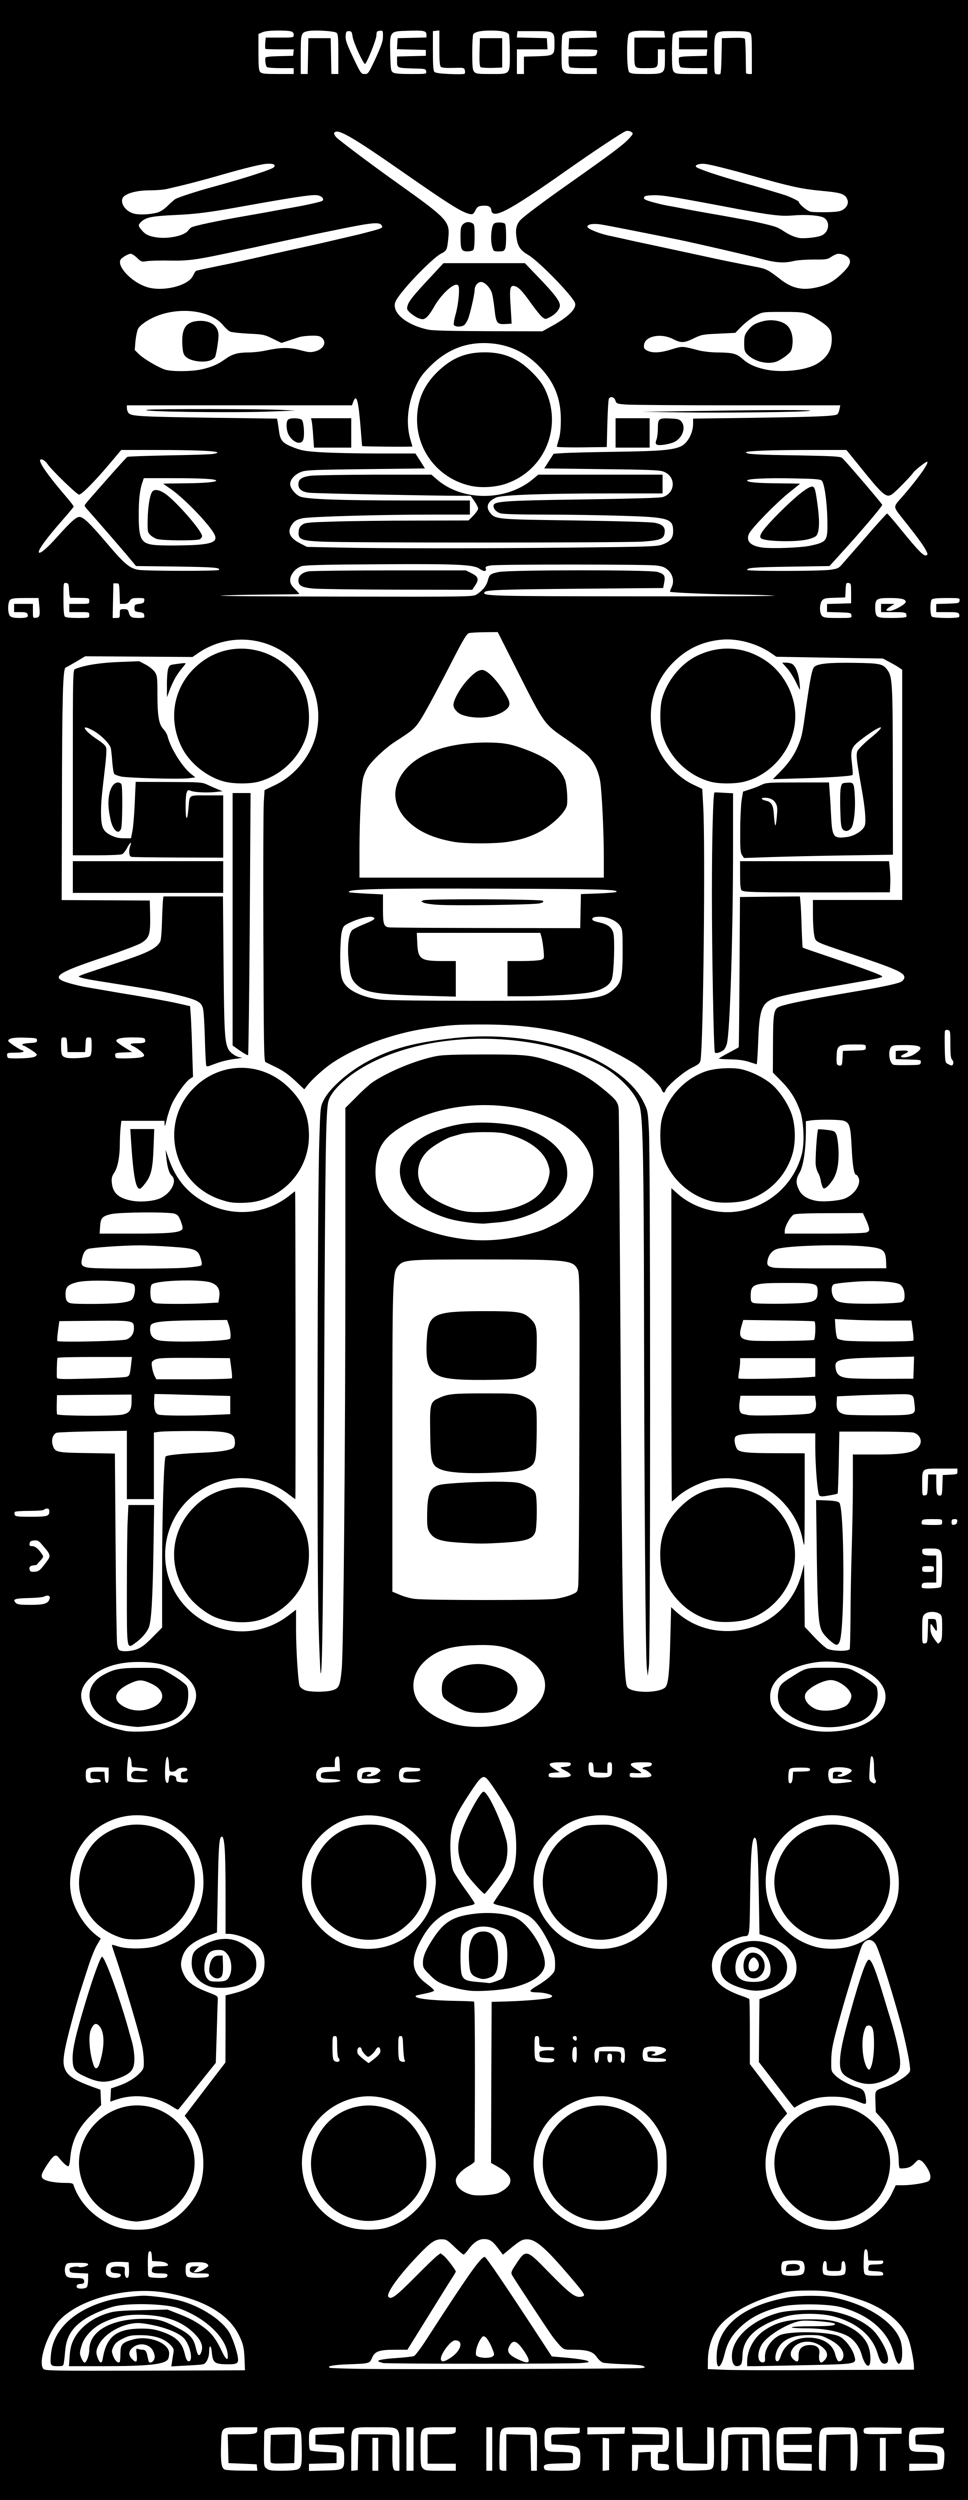 <svg class="img-fluid" id="outputsvg" xmlns="http://www.w3.org/2000/svg" style="" width="824" height="2128" viewBox="0 0 8240 21280"><rect x="0" y="0" width="8240" height="21280" fill="#808080" stroke="none"/><g id="l7USHcs6CJawKQuKYmpV8VB" fill="rgb(0,0,0)" style="transform: none;"><g style="transform: none;"><path id="pHG65mojs" d="M0 10640 l0 -10640 4120 0 4120 0 0 10640 0 10640 -4120 0 -4120 0 0 -10640z m6069 9438 l-1 -63 -10 47 c-9 44 -6 78 7 78 3 0 4 -28 4 -62z m133 32 c-5 -36 -7 -35 -16 3 -4 19 -3 27 7 27 9 0 12 -9 9 -30z m1260 13 c-5 -10 -12 -25 -15 -33 -3 -8 -6 0 -6 18 -1 22 4 32 14 32 12 0 13 -5 7 -17z m284 0 c-3 -10 -10 -47 -15 -82 -14 -87 -21 -88 -21 -3 0 38 -3 77 -6 86 -5 12 0 16 21 16 20 0 25 -4 21 -17z m-7349 -55 c-2 -13 -4 -3 -4 22 0 25 2 35 4 23 2 -13 2 -33 0 -45z m4013 -57 c-24 -35 -40 -40 -40 -13 0 15 49 54 59 46 2 -2 -7 -17 -19 -33z m560 29 c-14 -4 -54 -8 -90 -7 l-65 0 60 7 c33 4 74 7 90 7 29 1 29 1 5 -7z m-1567 -7 c-24 -2 -62 -2 -85 0 -24 2 -5 4 42 4 47 0 66 -2 43 -4z m752 -2 c3 -5 -2 -29 -11 -52 l-17 -41 -18 23 c-24 31 -24 66 -1 72 29 8 41 7 47 -2z m-283 -56 c11 -20 11 -20 -11 0 -13 11 -28 29 -33 40 -11 20 -11 20 11 0 13 -11 28 -29 33 -40z m877 33 c-34 -32 -107 -130 -158 -212 -24 -38 -94 -146 -157 -241 -134 -202 -137 -215 -78 -305 63 -94 70 -100 133 -100 l56 0 155 157 c195 199 225 223 125 103 -98 -117 -270 -291 -307 -309 -35 -18 -52 -10 -140 65 -86 73 -113 73 -168 1 -52 -69 -80 -85 -117 -66 -14 8 -45 37 -67 66 -37 46 -45 52 -80 52 -35 1 -47 -6 -107 -64 -37 -36 -73 -65 -81 -65 -34 0 -147 104 -266 245 -140 167 -140 167 61 -32 146 -145 156 -153 193 -153 47 1 76 24 128 97 47 68 47 106 2 176 -27 41 -259 415 -334 537 -9 14 -11 21 -5 15 6 -5 56 -80 110 -165 180 -282 350 -534 393 -582 38 -44 46 -48 86 -48 l44 0 173 263 c96 144 222 335 280 425 84 128 111 162 128 162 22 0 22 0 -2 -22z m-3495 -1067 c17 -3 -21 -6 -83 -6 -62 0 -102 3 -89 7 29 8 134 8 172 -1z m1971 0 c17 -3 -22 -6 -85 -6 -63 0 -101 3 -85 6 17 4 55 7 85 7 30 0 69 -3 85 -7z m1969 0 c17 -3 -21 -6 -84 -6 -63 0 -101 3 -84 6 16 4 54 7 84 7 30 0 68 -3 84 -7z m1945 5 c-2 -2 -42 -6 -89 -9 -49 -3 -72 -2 -55 3 30 8 152 13 144 6z m-2924 -311 c35 -15 95 -62 95 -75 0 -15 -53 -60 -106 -90 l-54 -30 2 -718 3 -717 163 -2 c90 -2 171 -7 180 -13 15 -8 14 -9 -5 -10 -18 0 -23 -6 -23 -25 0 -14 -2 -25 -4 -25 -2 0 -41 10 -87 22 -71 18 -113 22 -264 22 -178 1 -240 -7 -328 -40 -52 -19 -54 -19 -59 21 -3 23 1 36 10 40 7 3 80 5 162 5 82 0 154 2 162 5 11 4 13 132 11 718 -2 652 -3 713 -18 722 -114 68 -142 97 -130 135 7 21 68 58 120 71 38 10 127 1 170 -16z m3568 -77 c40 -6 80 -16 89 -23 16 -11 15 -15 -13 -59 l-30 -48 -23 25 c-17 18 -38 27 -78 32 -100 13 -102 11 -108 -75 l-5 -75 -7 100 c-3 55 -9 108 -13 118 -6 15 0 17 55 17 33 0 94 -5 133 -12z m-7134 -35 c-5 -21 -9 -72 -10 -113 l-2 -75 -6 65 -6 65 -43 3 c-39 3 -47 -1 -77 -32 -37 -40 -39 -39 -88 41 l-26 42 37 12 c20 7 80 16 132 19 52 4 96 8 96 8 1 1 -2 -15 -7 -35z m1049 -113 c0 -103 -5 -87 -11 34 -2 50 0 81 4 70 4 -10 7 -57 7 -104z m918 3 c0 -101 -13 -112 -15 -13 -1 38 8 120 13 120 1 0 2 -48 2 -107z m3027 -55 c-10 -61 -10 -60 -10 52 0 105 0 111 10 63 6 -36 6 -74 0 -115z m-1971 8 c-9 -47 -10 -43 -10 49 0 90 1 95 10 51 5 -31 5 -69 0 -100z m917 47 c-1 -79 -3 -91 -10 -63 -8 32 -3 160 7 160 2 0 4 -44 3 -97z m1968 -45 c-2 -24 -4 -5 -4 42 0 47 2 66 4 43 2 -24 2 -62 0 -85z m-5017 -363 c0 -9 -9 -15 -21 -15 -18 0 -19 2 -9 15 7 8 16 15 21 15 5 0 9 -7 9 -15z m5239 -32 c2 -2 -8 -3 -22 -3 -21 0 -27 5 -27 22 0 21 0 21 23 2 12 -10 24 -20 26 -21z m643 -88 c-3 -91 -6 -115 -17 -115 -12 0 -13 10 -7 48 3 26 7 65 7 87 0 34 -3 40 -24 43 -22 4 -22 5 10 27 19 13 34 24 34 25 0 0 -1 -52 -3 -115z m-6492 50 c25 -14 25 -14 3 -15 -22 0 -23 -4 -23 -85 0 -61 -3 -85 -12 -85 -10 0 -12 25 -10 100 2 55 6 100 10 100 4 -1 18 -7 32 -15z m284 -57 c-31 -5 -69 -5 -100 0 -44 9 -39 10 51 10 92 0 96 -1 49 -10z m1974 1 c-29 -6 -67 -6 -95 0 -43 8 -38 9 47 9 85 0 90 -1 48 -9z m1970 0 c-29 -6 -67 -6 -95 0 -43 8 -38 9 47 9 85 0 90 -1 48 -9z m1973 0 c-31 -5 -72 -5 -100 0 -40 8 -33 9 54 9 92 0 96 -1 46 -9z m579 -301 c0 -51 -5 -47 -13 10 -3 24 -1 40 4 36 5 -3 9 -24 9 -46z m-587 -76 c2 -51 3 -91 1 -89 -9 9 -22 143 -17 171 8 40 10 29 16 -82z m-5932 26 c-2 -68 -11 -76 -11 -10 0 27 -3 59 -6 69 -6 14 -4 16 6 6 8 -8 12 -32 11 -65z m-610 16 c-5 -21 -9 -30 -10 -19 -1 24 10 67 15 62 3 -2 0 -22 -5 -43z m5851 -377 c2 -120 -1 -187 -7 -187 -6 0 -9 91 -8 257 3 412 9 382 15 -70z m-4544 125 c-1 -221 -2 -228 -9 -107 -11 202 -10 357 1 350 6 -4 9 -94 8 -243z m5521 108 c1 -103 -11 -132 -28 -66 -14 57 -14 82 1 147 11 45 13 49 19 28 4 -13 7 -62 8 -109z m-6559 -14 c0 -36 -20 -106 -31 -106 -5 0 -14 18 -20 40 -10 32 -9 56 1 113 7 39 15 76 18 82 7 11 31 -88 32 -129z m115 -668 c-25 -75 -45 -150 -45 -167 0 -27 4 -31 28 -32 25 -1 25 -2 -13 -19 l-40 -19 -3 26 c-2 15 -15 43 -28 62 -31 46 -30 49 7 53 37 4 62 43 105 162 45 127 37 79 -11 -66z m5785 27 c0 -16 -5 -37 -10 -45 -7 -11 -10 3 -10 45 0 42 3 56 10 45 5 -8 10 -28 10 -45z m-5151 -32 l0 -68 -14 38 c-10 28 -11 45 -3 67 5 17 12 30 14 30 2 0 4 -30 3 -67z m3094 -1 c0 -20 -10 -57 -22 -82 -12 -25 -18 -34 -14 -20 5 14 8 57 8 97 0 64 2 71 15 57 8 -8 14 -30 13 -52z m-731 -94 c2 -59 0 -101 -4 -95 -4 7 -7 64 -6 127 1 134 6 120 10 -32z m2135 95 c-3 -10 -5 -2 -5 17 0 19 2 27 5 18 2 -10 2 -26 0 -35z m-2528 -15 c0 -45 -2 -49 -10 -29 -9 22 -4 81 7 81 2 0 4 -24 3 -52z m714 -111 c-10 -48 -10 -43 -10 58 0 105 0 108 10 52 6 -39 6 -76 0 -110z m3167 51 c-11 -30 -26 -63 -34 -74 -13 -17 -16 -17 -29 -4 -18 19 -50 101 -42 108 3 3 5 0 5 -6 0 -8 17 -12 45 -12 39 0 47 4 57 25 20 45 19 19 -2 -37z m-6225 -87 c31 -7 18 -9 -60 -9 -68 1 -89 3 -65 8 48 10 78 10 125 1z m1980 -1 c20 -5 -5 -8 -70 -8 -68 1 -89 3 -65 8 45 10 97 10 135 0z m1970 1 c31 -7 18 -9 -60 -9 -66 0 -90 3 -70 8 41 10 82 10 130 1z m1970 0 c31 -7 18 -9 -60 -9 -66 0 -90 3 -70 8 41 10 82 10 130 1z m-715 -378 c0 -174 -2 -314 -5 -311 -8 8 -11 628 -2 628 4 0 7 -142 7 -317z m-4543 -110 c-1 -76 -3 -14 -3 137 0 151 2 213 3 138 2 -76 2 -200 0 -275z m2301 180 c-13 -3 -18 -15 -18 -44 0 -30 9 -52 38 -92 102 -140 110 -161 13 -37 -75 97 -96 102 -169 43 l-47 -38 33 41 c24 31 32 52 32 82 0 23 -5 43 -12 45 -7 3 23 5 67 5 44 0 72 -2 63 -5z m3430 -223 c0 -41 -3 -85 -6 -98 -4 -13 -7 31 -7 98 0 67 3 111 7 98 3 -13 6 -57 6 -98z m-5002 -2 c0 -104 -12 -111 -15 -8 -1 38 8 120 13 120 1 0 2 -51 2 -112z m1973 0 c-1 -91 -2 -98 -10 -58 -9 40 -3 160 7 160 2 0 4 -46 3 -102z m1054 -55 c-10 -56 -10 -53 -10 52 0 101 0 106 10 58 6 -34 6 -71 0 -110z m-1971 5 c-9 -38 -10 -32 -10 52 0 90 1 92 10 43 6 -33 6 -68 0 -95z m-3035 10 c-2 -24 -4 -5 -4 42 0 47 2 66 4 43 2 -24 2 -62 0 -85z m1060 0 c-2 -24 -4 -5 -4 42 0 47 2 66 4 43 2 -24 2 -62 0 -85z m4860 0 c-2 -24 -4 -5 -4 42 0 47 2 66 4 43 2 -24 2 -62 0 -85z m-2667 -104 c-10 -27 -19 -43 -20 -37 0 16 31 95 36 90 2 -2 -5 -25 -16 -53z m471 -150 c0 -132 -16 -196 -71 -292 -23 -40 -43 -72 -45 -72 -2 0 7 24 19 53 61 136 86 238 86 344 0 48 3 84 6 81 3 -3 5 -55 5 -114z m-494 -16 c-2 -13 -4 -5 -4 17 -1 22 1 32 4 23 2 -10 2 -28 0 -40z m67 -236 c10 -19 15 -36 12 -39 -9 -9 -67 122 -72 163 -4 32 0 28 19 -26 13 -36 31 -80 41 -98z m-2689 18 c-16 -4 -52 -8 -80 -8 -27 0 -63 4 -80 8 -19 5 10 8 80 8 70 0 99 -3 80 -8z m1970 0 c-16 -4 -52 -8 -80 -8 -27 0 -63 4 -80 8 -19 5 10 8 80 8 70 0 99 -3 80 -8z m1980 0 c-16 -4 -52 -8 -80 -8 -27 0 -63 4 -80 8 -19 5 10 8 80 8 70 0 99 -3 80 -8z m1970 0 c-16 -4 -52 -8 -80 -8 -27 0 -63 4 -80 8 -19 5 10 8 80 8 70 0 99 -3 80 -8z m-3027 -292 c-9 -13 -19 -23 -23 -23 -4 0 -14 10 -22 23 -15 21 -15 22 22 22 37 0 37 -1 23 -22z m72 -542 c89 -20 117 -29 176 -59 112 -57 205 -155 220 -233 21 -112 -166 -274 -371 -319 -93 -21 -277 -16 -368 9 -141 39 -249 117 -293 211 -29 60 -30 97 -5 151 79 174 397 293 641 240z m-2957 -146 c101 -38 113 -88 34 -135 -71 -41 -98 -42 -173 -5 -106 52 -109 91 -9 136 62 29 81 29 148 4z m5859 8 c41 -13 98 -57 98 -76 0 -21 -51 -70 -94 -90 -43 -21 -44 -21 -96 -2 -55 20 -118 63 -127 86 -13 33 77 93 140 94 20 0 56 -6 79 -12z m-4316 -160 c60 -17 69 -36 83 -183 15 -162 31 -1899 31 -3492 l0 -1283 93 -93 c50 -52 113 -108 139 -126 137 -92 373 -189 543 -222 52 -10 166 -14 435 -14 406 0 433 3 640 72 159 53 275 116 395 214 123 100 138 120 142 186 2 32 8 857 14 1833 14 2407 25 3017 58 3078 27 51 207 55 263 5 26 -23 37 -120 44 -410 l7 -273 24 0 c22 0 22 -2 -19 -61 -70 -104 -91 -173 -96 -329 -6 -188 25 -297 115 -407 l34 -43 -28 0 -28 0 0 -1365 0 -1365 22 0 c22 0 22 -2 -12 -49 -77 -107 -105 -203 -105 -366 0 -129 12 -188 53 -279 l26 -56 -28 0 c-22 0 -31 -7 -41 -30 -15 -37 -137 -154 -217 -208 -87 -59 -273 -154 -393 -201 -237 -92 -542 -141 -877 -141 -206 0 -261 4 -464 35 -415 64 -843 268 -994 474 -24 32 -36 41 -62 41 l-31 0 34 68 c51 98 64 159 64 299 0 102 -4 135 -25 200 -26 83 -68 158 -118 211 l-31 32 30 0 29 0 1 1340 1 1340 -29 0 -30 0 41 47 c48 54 96 146 116 223 20 74 20 268 0 345 -20 78 -57 153 -106 215 -39 50 -39 50 -14 50 l25 0 0 158 c0 189 18 470 32 495 23 43 123 59 214 35z m-1745 -1807 l-3 -344 -257 6 c-141 4 -266 9 -278 13 -42 12 -42 67 -1 94 18 11 73 15 261 18 l237 4 0 652 c0 621 10 993 27 1019 10 15 19 -989 14 -1462z m6153 1432 c3 -21 5 -85 4 -143 l-1 -105 -8 115 c-5 63 -13 127 -19 143 -7 20 -6 27 4 27 8 0 16 -16 20 -37z m-261 -145 c-10 -47 -15 -205 -18 -623 -3 -308 -8 -656 -12 -772 l-6 -213 -271 0 c-336 0 -380 10 -331 74 21 28 84 35 343 35 l232 1 0 420 0 420 -34 0 c-24 0 -36 -5 -39 -17 -3 -10 -5 23 -5 72 0 50 2 82 5 73 3 -13 15 -18 39 -18 l34 0 0 261 0 261 36 44 c20 24 37 44 39 44 1 0 -4 -28 -12 -62z m-5593 -500 c0 -479 15 -955 30 -971 11 -12 135 -25 303 -32 222 -9 301 -30 278 -73 -22 -41 -89 -52 -310 -52 -113 0 -230 3 -258 6 l-53 7 0 436 c-1 505 -16 1106 -29 1170 l-9 43 24 -25 24 -26 0 -483z m799 506 c2 -2 -40 -3 -95 -2 -75 1 -88 3 -54 8 42 6 140 2 149 -6z m4130 0 c2 -2 -38 -3 -90 -2 -71 1 -83 3 -49 7 43 6 130 3 139 -5z m-1582 -265 c43 -6 103 -21 133 -34 55 -23 55 -23 62 -77 4 -29 9 -624 10 -1323 3 -1169 2 -1273 -14 -1307 -37 -83 -85 -88 -781 -88 -621 0 -641 2 -690 59 -45 54 -47 113 -47 1458 l0 1251 63 26 c34 15 91 31 127 35 100 13 1045 13 1137 0z m2532 -946 l1 -282 223 -4 c233 -4 277 -11 323 -51 23 -19 25 -25 15 -44 -17 -32 -60 -37 -351 -37 l-265 0 -5 265 c-4 202 -2 269 7 280 12 15 30 277 35 500 3 149 15 -315 17 -627z m-5782 550 c-2 -27 -3 -5 -3 47 0 52 1 74 3 48 2 -27 2 -69 0 -95z m665 -566 c-41 -6 -79 -6 -115 0 -48 10 -42 10 63 10 112 0 113 0 52 -10z m4136 1 c-38 -7 -78 -7 -115 0 -54 9 -51 9 57 9 108 0 111 0 58 -9z m-5238 -607 c51 -10 80 -40 80 -82 l0 -29 -284 0 -285 0 -3 28 c-2 15 -1 42 1 60 l3 32 222 0 c121 -1 241 -5 266 -9z m768 2 l152 -6 0 -47 0 -47 -157 -6 c-87 -4 -220 -7 -295 -7 l-138 0 1 28 c2 58 13 77 49 83 50 9 213 10 388 2z m5095 -16 c33 -14 37 -20 37 -51 l0 -36 -290 0 -290 0 0 45 c0 38 3 45 23 49 12 3 31 7 42 10 11 3 115 4 230 2 168 -2 217 -6 248 -19z m864 6 c12 -8 20 -20 18 -30 -2 -10 -6 -30 -10 -45 l-5 -28 -173 1 c-94 1 -226 4 -292 8 -112 6 -120 7 -123 27 -5 36 30 67 84 75 83 12 476 6 501 -8z m-6740 -309 l72 -6 6 -36 c3 -20 8 -45 10 -54 3 -17 -16 -18 -280 -18 l-284 0 -3 33 c-2 17 -1 47 1 64 l3 33 202 -6 c110 -2 233 -7 273 -10z m943 2 c0 -7 -3 -34 -6 -60 l-7 -46 -279 0 c-173 0 -287 4 -299 10 -23 13 -24 41 -4 80 l16 30 289 0 c238 0 290 -2 290 -14z m4888 -2 l82 -6 0 -49 0 -49 -290 0 -290 0 0 38 c0 20 -3 47 -6 59 l-6 22 213 -5 c118 -2 251 -7 297 -10z m920 -53 l3 -63 -263 7 c-160 5 -276 12 -298 20 -42 14 -50 43 -20 70 28 26 109 33 360 31 l215 -1 3 -64z m-6701 -270 c17 -7 39 -24 48 -38 15 -23 15 -26 -1 -44 -16 -18 -34 -19 -286 -19 -206 0 -270 3 -273 13 -2 6 -6 34 -10 61 l-7 48 249 -4 c160 -3 259 -9 280 -17z m787 9 c48 -5 91 -11 94 -14 6 -6 -18 -95 -27 -100 -3 -2 -123 -1 -266 4 -318 9 -356 19 -306 81 12 15 34 25 67 30 75 10 338 10 438 -1z m5064 -6 c13 -4 17 -90 5 -97 -5 -3 -129 -6 -277 -8 l-269 -4 -12 42 c-16 53 -6 63 73 73 55 7 454 2 480 -6z m838 -41 c-4 -31 -8 -58 -9 -59 -1 -1 -134 -4 -296 -6 l-293 -5 6 46 c3 25 11 50 17 56 14 14 129 21 373 23 l209 2 -7 -57z m-6747 -273 c88 -10 107 -19 122 -59 15 -37 -5 -49 -101 -60 -181 -23 -354 -8 -401 35 -35 31 -21 75 26 87 36 9 268 7 354 -3z m728 3 c104 -6 112 -8 116 -27 6 -39 -20 -73 -70 -90 -86 -30 -398 -18 -440 16 -7 6 -13 23 -13 37 0 35 19 58 50 64 41 7 237 7 357 0z m5165 -15 c47 -21 59 -55 28 -80 -20 -16 -44 -18 -217 -18 -153 0 -200 3 -223 15 -51 27 -66 79 -27 95 12 6 106 9 212 7 147 -2 198 -7 227 -19z m726 13 c24 -5 48 -13 54 -19 14 -14 -6 -63 -32 -80 -37 -23 -196 -32 -345 -21 -182 14 -199 24 -152 82 17 22 34 29 82 36 79 11 338 12 393 2z m-6054 -301 c65 -5 120 -11 122 -13 11 -11 -19 -59 -46 -76 -51 -31 -384 -47 -635 -32 -109 7 -208 17 -220 23 -23 10 -45 46 -45 73 0 28 45 31 410 33 162 1 348 -3 414 -8z m5956 -19 c0 -16 -3 -37 -6 -46 -18 -46 -144 -65 -441 -65 -221 0 -383 14 -433 38 -35 17 -70 65 -57 78 17 18 110 22 510 23 l427 1 0 -29z m-3295 -221 c114 -13 192 -27 280 -52 89 -24 93 -26 200 -79 170 -84 305 -247 322 -387 12 -105 -58 -241 -173 -336 -324 -268 -913 -304 -1330 -82 -216 115 -291 225 -283 414 6 121 61 217 181 315 110 90 335 172 553 202 116 17 142 17 250 5z m-2755 -61 c30 -6 50 -16 50 -24 0 -30 -24 -65 -53 -75 -45 -15 -409 -13 -481 4 -67 16 -83 29 -92 74 l-6 32 265 0 c153 0 287 -5 317 -11z m5895 0 c3 -4 -4 -29 -17 -55 l-23 -49 -235 0 c-289 0 -302 2 -335 59 -14 23 -25 46 -25 50 0 8 626 3 635 -5z m-5235 -178 c36 -7 23 -8 -60 -8 -70 0 -93 2 -70 7 47 10 77 10 130 1z m4135 0 c31 -7 16 -9 -65 -9 -70 1 -93 3 -70 8 48 10 88 10 135 1z m-4945 -103 c46 -14 97 -52 121 -91 18 -30 18 -32 0 -52 -28 -30 -39 -75 -47 -180 l-7 -95 36 0 c26 0 37 5 40 18 2 9 3 4 1 -12 -2 -16 -5 -65 -5 -110 -1 -44 -4 -69 -6 -53 -4 23 -9 27 -39 27 -31 0 -34 -2 -34 -30 l0 -30 -154 0 -153 0 -7 61 c-3 34 -6 96 -6 137 0 105 -18 200 -47 244 -27 40 -25 62 8 109 46 66 182 92 299 57z m5843 -5 c76 -24 143 -105 113 -136 -30 -30 -37 -66 -45 -232 -10 -189 -17 -217 -67 -235 -29 -11 -149 -13 -218 -4 l-46 7 0 96 c-1 149 -22 289 -53 342 l-27 45 22 42 c43 89 178 120 321 75z m-346 -556 c-2 -23 -3 -1 -3 48 0 50 1 68 3 42 2 -26 2 -67 0 -90z m-5056 -507 c-25 -5 -26 -8 -32 -95 -4 -50 -7 -152 -8 -229 -1 -150 -12 -205 -44 -225 -20 -13 -20 -12 -14 50 4 35 9 177 13 315 l7 251 52 -31 c49 -29 51 -31 26 -36z m4797 -217 c2 -152 7 -282 13 -301 15 -45 6 -50 -20 -13 -39 55 -50 117 -57 319 l-7 192 -30 0 c-27 0 -23 4 34 34 35 18 64 34 64 35 1 0 2 -119 3 -266z m-4327 173 c-9 -11 -11 -305 -9 -1193 l3 -1178 -157 0 c-86 0 -151 3 -145 7 9 5 13 274 17 1037 3 566 8 1033 13 1037 4 4 7 -457 7 -1024 l0 -1032 105 0 105 0 0 393 c0 217 -3 733 -7 1147 -6 719 -7 753 -25 758 -10 2 -18 8 -18 13 0 5 -19 9 -42 10 -24 0 -61 4 -83 8 -31 7 -15 9 75 11 63 1 126 6 140 10 14 4 27 8 29 9 2 1 -2 -5 -8 -13z m3949 -4 c108 -5 126 -7 90 -13 -25 -5 -73 -5 -107 -2 -62 5 -63 5 -63 -20 0 -16 -7 -26 -19 -30 -17 -4 -19 -21 -26 -263 -3 -143 -10 -356 -14 -474 l-8 -215 -2 185 c-3 283 -19 781 -27 819 -7 33 -6 34 17 27 13 -4 85 -10 159 -14z m74 -168 c14 -5 16 -44 14 -343 l-1 -336 -8 265 c-5 146 -12 300 -17 343 -4 42 -7 77 -6 77 1 0 9 -3 18 -6z m-1954 -574 l0 -170 129 0 c71 0 142 -5 156 -10 25 -9 26 -13 20 -53 -4 -23 -11 -59 -16 -79 l-10 -38 -496 0 -496 0 6 60 c9 102 41 120 212 120 l115 0 0 170 0 170 190 0 190 0 0 -170z m2560 160 c20 -6 21 -8 5 -8 -11 0 -31 4 -45 8 -20 6 -21 8 -5 8 11 0 31 -4 45 -8z m763 -142 c20 -6 37 -14 37 -18 0 -14 -246 -117 -256 -107 -3 2 29 17 71 33 75 28 75 29 75 66 0 20 -6 38 -12 41 -26 8 48 -5 85 -15z m-6973 -33 l0 -35 -42 21 c-24 12 -45 23 -47 25 -4 3 56 22 77 23 7 1 12 -12 12 -34z m4628 -210 c-1 -194 -6 -168 -10 48 -2 87 0 148 3 135 4 -13 7 -95 7 -183z m-2333 95 c-4 -45 -9 -79 -12 -76 -2 2 -1 41 3 85 3 45 9 80 11 77 3 -3 2 -41 -2 -86z m4435 10 c-8 -5 -22 -10 -30 -10 -13 0 -13 1 0 10 8 5 22 10 30 10 13 0 13 -1 0 -10z m-1103 -277 c-1 -43 -3 -10 -3 72 0 83 2 118 3 78 2 -40 2 -107 0 -150z m-5029 143 c54 -28 86 -59 101 -99 6 -16 11 -98 11 -183 0 -153 0 -154 -22 -154 l-23 0 3 157 c4 201 -4 225 -78 271 -64 38 -59 42 8 8z m5752 7 c-19 -8 -45 -19 -57 -24 -31 -12 -43 -84 -43 -264 0 -154 0 -155 -22 -155 -22 0 -23 2 -20 92 1 51 5 143 8 205 l6 112 71 25 c81 27 110 32 57 9z m-2080 -343 l0 -140 -772 0 c-425 0 -790 3 -810 6 l-38 7 0 111 c0 117 7 140 45 149 11 3 370 5 798 6 l777 1 0 -140z m-4320 -1062 c0 -686 -3 -959 -11 -951 -12 12 -28 872 -29 1526 0 380 0 387 20 387 20 0 20 -7 20 -962z m7058 11 l-3 -952 -22 -14 -22 -14 14 59 c21 88 24 1546 3 1550 -11 2 -13 34 -13 162 0 159 0 160 23 160 l22 0 -2 -951z m-2538 617 c0 -192 -17 -535 -31 -616 -16 -94 -60 -181 -117 -230 -26 -23 -101 -79 -167 -125 -198 -137 -187 -122 -430 -602 l-158 -313 -81 1 c-45 1 -92 4 -104 8 -18 5 -46 50 -124 201 -174 339 -269 513 -309 567 -39 52 -54 64 -194 155 -88 57 -198 161 -237 223 -13 22 -30 60 -36 85 -16 60 -32 349 -32 593 l0 197 1010 0 1010 0 0 -144z m935 -515 l7 -74 66 7 c37 3 86 6 109 6 l42 0 3 63 3 62 10 -72 11 -73 -106 0 c-58 0 -123 -5 -144 -10 l-39 -9 7 106 c3 58 7 181 8 272 l1 166 8 -185 c4 -102 11 -218 14 -259z m-4948 264 c6 -33 15 -135 19 -227 l7 -168 -26 0 -25 0 0 203 c0 124 -4 213 -11 230 -10 25 -9 28 6 25 13 -2 21 -20 30 -63z m6028 -188 c0 -203 -1 -214 -19 -209 -16 4 -17 12 -12 76 3 39 8 125 12 191 5 104 11 155 17 155 1 0 2 -96 2 -213z m207 86 c-2 -38 -6 -86 -11 -108 -6 -33 -8 -20 -13 70 -4 61 -10 119 -14 130 -6 19 -5 18 17 -2 21 -20 23 -31 21 -90z m-6431 16 c-8 -38 -9 -40 -10 -12 -1 17 2 39 5 48 11 29 14 10 5 -36z m41 -341 c-7 -7 -12 -25 -12 -42 0 -45 -7 -27 -15 39 l-7 60 23 -22 c18 -18 21 -25 11 -35z m782 -3 c-25 -19 -34 -19 -34 0 0 10 10 15 27 15 26 0 26 -1 7 -15z m4826 -1 c0 -14 -3 -15 -17 -3 -10 7 -20 15 -22 16 -2 2 5 3 17 3 14 0 22 -6 22 -16z m-5095 -519 l0 -135 -32 0 -33 0 0 -127 c0 -139 11 -199 38 -206 9 -3 -26 -5 -78 -6 l-95 -1 35 19 c19 10 45 33 58 51 20 31 22 44 22 183 0 194 12 266 51 303 16 15 29 34 29 41 0 7 1 13 3 13 1 0 2 -61 2 -135z m1218 -58 c-10 -59 -10 -56 -10 58 0 112 0 116 10 62 6 -39 6 -80 0 -120z m2916 56 c-1 -109 -2 -114 -11 -64 -9 48 -3 181 8 181 2 0 3 -53 3 -117z m1245 -113 c31 -217 47 -305 61 -326 13 -21 12 -22 -32 -28 -85 -11 -85 -12 -57 38 19 34 26 64 31 140 l6 96 -33 0 c-30 0 -32 2 -26 28 4 15 10 79 13 142 6 93 8 106 14 70 3 -25 14 -97 23 -160z m-5174 -356 c0 -2 -11 -4 -25 -4 -18 0 -25 5 -25 20 0 20 1 20 25 4 14 -9 25 -18 25 -20z m4970 11 c0 -9 -9 -15 -22 -15 -21 0 -21 0 -2 15 24 18 24 18 24 0z m-4522 -157 c-34 -5 -75 -5 -105 1 -42 8 -35 9 57 9 98 0 101 -1 48 -10z m4139 1 c-30 -6 -71 -6 -105 -1 -53 9 -50 10 48 10 92 0 99 -1 57 -9z m-3552 -435 c-48 -8 -115 -9 -115 -2 0 5 30 7 68 7 37 -1 58 -3 47 -5z m2688 -1 c-160 -2 -426 -2 -590 0 -164 1 -32 2 292 2 325 0 459 -1 298 -2z m-1263 -122 c7 -24 6 -31 -6 -31 -10 0 -14 12 -14 37 0 42 7 40 20 -6z m2320 -353 l-1 -43 -20 24 c-18 22 -19 25 -3 42 10 11 19 19 21 19 1 0 3 -19 3 -42z m-4653 2 c2 -8 -10 -29 -25 -45 -15 -17 -24 -26 -19 -21 4 6 7 27 7 49 0 31 3 38 17 35 10 -2 19 -10 20 -18z m5231 -95 c0 -38 -1 -39 -8 -10 -4 17 -8 44 -8 60 -1 25 1 27 8 10 5 -11 8 -38 8 -60z m-5778 -228 c14 -92 25 -107 77 -107 36 0 43 -3 43 -20 0 -17 -7 -20 -53 -20 -51 0 -53 1 -64 33 -22 62 -33 152 -32 261 l2 111 8 -95 c5 -52 13 -125 19 -163z m5760 13 c-7 -52 -17 -104 -22 -115 -6 -16 -7 -13 -4 10 3 17 11 80 18 140 7 61 15 99 17 85 2 -14 -2 -68 -9 -120z m-6290 100 c0 -5 -4 -10 -10 -10 -14 0 -12 -84 2 -98 9 -9 2 -12 -32 -12 -41 0 -42 1 -27 18 20 22 22 83 5 100 -9 9 -4 12 25 12 20 0 37 -4 37 -10z m6870 -53 c0 -18 5 -38 12 -45 9 -9 5 -12 -20 -12 -31 0 -32 1 -32 45 0 38 3 45 20 45 16 0 20 -7 20 -33z m-3407 -124 c-24 -2 -62 -2 -85 0 -24 2 -5 4 42 4 47 0 66 -2 43 -4z m1517 -56 c0 -12 -5 -29 -10 -37 -7 -11 -10 -3 -10 28 0 26 4 41 10 37 6 -3 10 -16 10 -28z m1170 -12 c10 -12 10 -15 -4 -15 -9 0 -16 7 -16 15 0 8 2 15 4 15 2 0 9 -7 16 -15z m-3191 -122 c-7 -10 -15 -20 -16 -22 -2 -2 -3 5 -3 17 0 14 6 22 16 22 14 0 15 -3 3 -17z m931 -3 c0 -11 -2 -20 -5 -20 -2 0 -9 9 -15 20 -9 16 -8 20 5 20 8 0 15 -9 15 -20z m-1554 -222 c-3 -35 -8 -103 -12 -153 -3 -49 -7 -100 -10 -112 l-4 -23 -240 0 -240 0 0 25 c0 20 5 25 24 25 26 0 41 14 49 45 3 13 5 9 6 -12 l1 -33 200 0 200 0 0 150 c0 132 2 150 16 150 14 0 16 -9 10 -62z m513 50 c0 -7 -4 -22 -9 -33 -7 -17 -9 -15 -9 13 -1 17 4 32 9 32 6 0 10 -6 9 -12z m1150 -20 c0 -28 -2 -30 -9 -13 -12 28 -12 45 0 45 6 0 10 -15 9 -32z m616 -268 c114 0 115 0 115 -23 0 -23 -4 -24 -115 -33 -93 -7 -116 -6 -120 4 -3 8 -4 89 -3 180 l2 167 3 -147 4 -148 114 0z m-2685 243 c0 -21 -3 -63 -7 -93 l-8 -55 -6 75 c-3 41 -9 83 -14 93 -5 13 -2 17 14 17 18 0 21 -6 21 -37z m2104 -158 c4 -33 2 -80 -3 -105 -8 -40 -9 -34 -10 55 -1 55 -4 111 -6 125 -5 21 -4 22 3 5 5 -11 12 -47 16 -80z m828 -23 c2 -28 0 -52 -4 -52 -5 0 -7 35 -7 78 2 78 6 69 11 -26z m-2053 -19 c-1 -87 -3 -100 -10 -68 -8 37 -2 175 7 175 2 0 3 -48 3 -107z m2350 10 c1 -40 -1 -43 -25 -43 -24 0 -24 1 -10 22 9 12 16 41 17 63 1 55 17 17 18 -42z m-3447 -40 c8 -10 5 -13 -12 -13 -20 0 -22 4 -16 31 3 17 7 43 8 58 1 14 3 6 5 -19 3 -24 9 -50 15 -57z m4680 -50 c10 -10 -6 -13 -80 -13 -81 0 -92 2 -92 18 0 15 9 16 80 12 43 -3 85 -11 92 -17z m-5922 2 c0 -10 -10 -15 -32 -15 -31 1 -32 1 -14 15 25 19 46 19 46 0z m475 -374 c26 -6 27 -8 10 -14 -11 -3 -36 -9 -57 -12 -20 -4 -47 -18 -60 -32 -20 -22 -23 -36 -26 -131 -6 -169 23 -219 130 -231 l53 -5 -70 -11 c-117 -18 -255 13 -362 81 -58 37 -77 67 -87 137 -7 45 -5 50 26 81 40 39 166 114 223 132 43 13 170 16 220 5z m5125 -6 c87 -22 121 -33 149 -51 100 -64 147 -165 105 -229 -21 -32 -94 -86 -165 -121 -50 -26 -65 -28 -184 -31 l-130 -2 73 16 c124 27 159 84 149 238 -5 78 -7 81 -44 114 -21 18 -60 44 -88 57 l-50 23 65 0 c36 0 90 -6 120 -14z m-4805 -134 c22 -6 72 -11 110 -11 39 0 105 -7 148 -15 43 -8 81 -15 83 -15 2 0 4 -4 4 -9 0 -5 -24 -19 -52 -32 -43 -18 -78 -24 -183 -29 -89 -4 -140 -11 -161 -21 l-31 -16 -6 81 c-4 45 -10 92 -13 105 l-7 24 34 -25 c19 -14 52 -31 74 -37z m4325 -60 l0 -60 -92 5 c-185 9 -207 12 -253 35 -26 13 -42 26 -36 32 17 17 87 29 211 36 69 4 135 8 148 9 20 2 22 -2 22 -57z m-2085 38 c-41 -9 -166 -9 -189 0 -10 4 35 7 100 7 66 0 106 -3 89 -7z m1441 -5 c30 -8 54 -19 54 -24 0 -16 -57 -40 -92 -40 -33 0 -98 32 -98 48 0 11 39 30 63 31 11 1 43 -6 73 -15z m-2948 -17 c13 -13 13 -19 2 -31 -14 -18 -95 -22 -132 -7 -13 5 -36 13 -53 17 -29 7 -29 7 25 25 63 21 134 19 158 -4z m1122 -188 c0 -23 9 -72 19 -108 23 -81 35 -171 22 -171 -18 0 -117 117 -149 177 -35 67 -72 103 -105 103 -73 0 86 37 166 39 l47 1 0 -41z m377 29 c-11 -9 -19 -42 -27 -113 -13 -123 -26 -168 -58 -202 -24 -26 -25 -26 -38 -8 -8 10 -14 31 -14 46 0 42 -40 209 -60 252 l-18 37 116 0 c95 0 113 -2 99 -12z m415 -8 c28 -17 30 -20 12 -20 -33 0 -69 -34 -135 -128 -67 -95 -107 -142 -122 -142 -6 0 -7 33 -2 88 4 48 8 117 9 155 l1 67 102 0 c85 0 108 -3 135 -20z m215 -147 l23 -30 -31 -39 c-38 -48 -128 -144 -135 -144 -3 0 13 21 36 48 60 68 73 97 68 154 -6 55 3 58 39 11z m-1352 -130 c22 -26 75 -85 119 -130 44 -46 77 -85 74 -88 -7 -7 -188 189 -247 267 l-43 58 18 27 17 28 12 -57 c8 -40 22 -70 50 -105z m-2042 -78 c92 -22 149 -54 169 -97 10 -20 21 -39 26 -42 7 -4 101 -24 307 -66 22 -5 164 -36 315 -71 151 -34 291 -65 310 -69 149 -32 315 -72 319 -75 8 -9 -23 -5 -94 10 -39 9 -90 20 -115 25 -25 5 -88 19 -140 30 -52 12 -117 26 -145 31 -27 6 -66 15 -85 19 -19 4 -57 13 -85 19 -27 6 -93 20 -145 31 -378 82 -439 91 -595 89 -82 -2 -186 1 -231 5 l-81 9 -30 -33 c-31 -33 -32 -33 -57 -16 -14 9 -26 21 -26 26 0 16 76 94 121 125 47 33 132 64 174 64 17 0 56 -6 88 -14z m5485 0 c86 -20 136 -48 204 -113 58 -55 71 -85 42 -96 -27 -10 -48 -6 -74 14 -22 17 -42 20 -145 20 -66 1 -140 6 -165 11 -25 6 -83 13 -129 16 -96 6 -97 -3 13 82 53 41 139 80 176 81 8 0 43 -7 78 -15z m-2238 -18 c0 -1 -26 -27 -57 -57 l-58 -55 55 58 c50 53 60 62 60 54z m1729 -171 c-6 -7 -479 -116 -674 -156 -446 -91 -599 -120 -608 -117 -7 2 24 11 68 21 81 17 122 26 205 45 25 6 88 19 140 30 147 31 470 101 515 111 22 5 99 21 170 36 72 14 132 28 134 30 6 5 55 5 50 0z m-1974 -39 c-49 -28 -72 -73 -81 -160 -10 -97 1 -150 39 -187 36 -36 204 -162 402 -301 330 -233 446 -317 470 -342 22 -23 -130 79 -435 293 -223 156 -408 279 -482 319 -70 39 -82 42 -140 39 -60 -3 -63 -4 -66 -30 -4 -38 -40 -48 -64 -18 -10 12 -18 28 -18 35 0 7 -8 16 -17 20 -17 6 -17 7 0 16 15 9 17 27 17 142 0 90 -4 137 -12 145 -7 7 -40 12 -80 12 -56 0 -69 -3 -78 -19 -5 -11 -10 -72 -10 -135 0 -103 2 -118 20 -136 11 -11 32 -20 48 -21 l27 -1 -27 -8 c-67 -20 -185 -95 -538 -341 -180 -126 -346 -239 -370 -253 -56 -32 115 96 365 274 440 313 443 317 432 499 -8 123 -13 137 -48 151 -16 7 -32 17 -35 21 -3 5 155 9 358 9 l363 0 -40 -23z m2525 -215 c47 -23 53 -63 13 -89 -24 -16 -47 -18 -193 -15 -91 1 -200 -3 -243 -9 -92 -14 -113 -6 -30 11 85 18 143 39 188 69 92 62 181 73 265 33z m-5457 -1 c25 -11 51 -28 58 -38 8 -11 20 -23 27 -27 23 -14 226 -57 452 -96 69 -12 170 -30 225 -40 55 -10 132 -24 170 -31 39 -6 84 -15 100 -19 25 -7 26 -8 7 -9 -23 -1 -148 20 -477 79 -266 48 -378 62 -550 70 -181 7 -226 15 -280 47 -19 11 -19 11 0 33 31 34 74 48 152 49 50 1 85 -5 116 -18z m1447 9 c20 -6 21 -8 5 -8 -11 0 -31 4 -45 8 -20 6 -21 8 -5 8 11 0 31 -4 45 -8z m3465 -140 c-16 -4 -41 -8 -55 -8 l-25 0 25 8 c14 4 39 8 55 8 l30 0 -30 -8z m-115 -20 c-14 -4 -36 -8 -50 -8 l-25 0 25 8 c14 4 36 8 50 8 l25 0 -25 -8z m-85 -15 c-5 -2 -59 -13 -120 -24 -60 -11 -171 -31 -245 -45 -74 -14 -144 -25 -155 -25 -28 1 18 12 160 38 66 13 163 31 215 41 84 16 172 25 145 15z m-4915 -27 c31 -9 59 -26 95 -63 33 -32 69 -57 101 -69 27 -9 58 -22 69 -27 24 -11 -2 -8 -110 16 -38 8 -110 15 -158 15 -95 0 -182 20 -218 49 l-21 17 31 32 c49 48 105 56 211 30z m5839 -26 c33 -24 33 -40 1 -64 -19 -14 -61 -22 -180 -33 -85 -8 -184 -22 -219 -30 -63 -15 -114 -15 -56 0 60 16 124 52 151 86 50 60 78 69 198 64 59 -2 86 -8 105 -23z m-4499 -52 c20 -6 21 -8 5 -8 -11 0 -33 4 -50 8 -27 7 -27 8 -5 8 14 0 36 -4 50 -8z m3029 6 c-2 -2 -22 -6 -44 -9 -28 -5 -34 -4 -20 3 19 8 73 14 64 6z m966 -106 c-11 -5 -27 -9 -35 -9 -9 0 -8 4 5 9 11 5 27 9 35 9 9 0 8 -4 -5 -9z m-70 -20 c-11 -5 -27 -9 -35 -9 -9 0 -8 4 5 9 11 5 27 9 35 9 9 0 8 -4 -5 -9z"></path><path id="pCLNTPDjP" d="M3914 14587 c-65 -28 -151 -84 -169 -110 -20 -28 -20 -168 -1 -205 83 -160 445 -192 624 -55 77 58 96 201 37 278 -63 84 -152 115 -325 114 -94 -1 -124 -5 -166 -22z"></path><path id="p11bol4av7" d="M5476 14238 c-9 -89 -18 -938 -27 -2813 -5 -1019 -13 -1830 -18 -1884 -12 -115 -41 -178 -119 -263 -191 -206 -520 -340 -967 -393 -446 -53 -972 56 -1290 268 -111 74 -213 186 -230 252 -21 87 -27 429 -35 2285 -5 1114 -12 2152 -16 2308 l-7 283 -36 -3 -36 -3 -9 -205 c-13 -300 -13 -3932 1 -4342 11 -338 11 -338 38 -394 49 -100 211 -242 375 -330 205 -110 396 -161 740 -199 240 -26 563 -14 787 30 428 84 766 281 880 513 37 74 38 77 47 246 13 212 15 4388 2 4569 l-8 127 -33 0 c-32 0 -33 -1 -39 -52z"></path><path id="pHWyYazCL" d="M3860 13159 c-144 -10 -201 -31 -235 -89 -18 -31 -20 -51 -19 -180 1 -205 20 -256 101 -280 55 -17 371 -32 568 -28 170 3 172 4 237 36 52 25 69 39 77 64 15 42 13 343 -2 387 -21 60 -76 79 -263 91 -179 11 -282 11 -464 -1z"></path><path id="puZUpSEjD" d="M3810 12558 c-90 -12 -131 -35 -155 -83 -18 -36 -20 -64 -23 -282 -3 -278 -1 -290 71 -322 81 -38 122 -42 420 -42 274 -1 295 1 349 21 78 29 115 65 123 121 4 25 5 142 3 260 -4 242 -8 258 -76 296 -33 19 -64 24 -198 33 -189 12 -423 11 -514 -2z"></path><path id="pM5OAD0Ts" d="M3879 11771 c-104 -6 -134 -11 -175 -32 -92 -45 -110 -105 -102 -335 10 -259 36 -273 515 -274 333 0 367 5 428 64 54 51 58 72 53 308 -3 174 -3 178 -28 202 -14 13 -52 34 -85 46 -52 19 -84 22 -270 25 -115 2 -267 0 -336 -4z"></path><path id="pUAXXatsE" d="M3992 10439 c-173 -16 -309 -60 -424 -136 -143 -94 -208 -216 -195 -369 15 -190 193 -332 492 -391 113 -22 433 -22 531 0 231 52 414 184 454 325 13 47 13 176 0 223 -15 52 -78 138 -135 182 -118 90 -286 148 -489 167 -119 11 -113 11 -234 -1z m255 -163 c154 -33 241 -73 314 -146 76 -75 94 -132 68 -204 -41 -111 -177 -205 -359 -247 -74 -18 -251 -15 -320 4 -30 9 -66 19 -80 23 -40 12 -131 64 -178 101 -53 43 -102 126 -102 173 0 45 48 128 97 169 133 111 374 166 560 127z"></path><path id="pMuDUyP8e" d="M1143 10138 c-26 -31 -45 -176 -59 -430 l-6 -128 132 0 133 0 -6 188 c-6 210 -17 264 -70 334 -28 37 -39 43 -73 46 -25 2 -45 -2 -51 -10z"></path><path id="p1Dxd4H3fC" d="M6972 10133 c-5 -10 -13 -36 -16 -58 -4 -22 -15 -51 -24 -65 -14 -21 -17 -50 -16 -170 0 -80 4 -172 8 -204 l8 -59 96 7 c55 4 102 12 109 19 31 31 44 261 22 369 -13 63 -49 128 -85 157 -33 26 -90 28 -102 4z"></path><path id="pGWyRj119" d="M3695 7731 c-128 -10 -137 -14 -133 -60 3 -31 7 -37 33 -42 40 -9 866 -9 975 -1 l85 7 3 37 c3 35 1 37 -35 47 -47 12 -791 22 -928 12z"></path><path id="purD1BzKt" d="M3824 7194 c-350 -63 -537 -263 -484 -515 41 -193 238 -326 552 -374 124 -19 393 -19 468 -1 199 49 386 148 441 233 43 67 51 96 56 204 8 145 2 168 -59 234 -108 118 -250 189 -441 220 -113 18 -431 18 -533 -1z"></path><path id="pban1uwul" d="M3965 6130 c-102 -18 -135 -50 -135 -130 0 -74 42 -159 118 -241 65 -71 96 -89 152 -89 71 0 129 46 207 165 52 80 63 108 63 158 -1 46 -10 62 -56 95 -65 45 -226 65 -349 42z"></path><path id="pVTdkLSeP" d="M4159 2128 c-6 -25 -9 -85 -7 -142 5 -121 12 -129 105 -124 34 2 66 7 70 12 13 12 16 238 4 269 -10 26 -13 27 -85 27 l-75 0 -12 -42z"></path></g></g><g id="l17iYnC4hEI6Yw65FubDOrN" fill="rgb(255,255,255)" style="transform: none;"><g style="transform: none;"><path id="pSjsUlZGf" d="M1913 21020 c-28 -12 -36 -62 -31 -214 4 -151 -2 -146 175 -146 l133 0 0 24 c0 31 -20 36 -148 36 l-103 0 3 123 3 122 120 5 120 5 3 28 3 27 -128 -1 c-70 0 -138 -4 -150 -9z"></path><path id="pCh522F1V" d="M2269 21011 c-23 -18 -23 -24 -22 -152 1 -74 2 -143 2 -155 1 -33 42 -44 165 -44 154 0 150 -4 154 156 4 157 -1 187 -34 202 -14 7 -73 12 -133 12 -92 0 -112 -3 -132 -19z m239 -169 l3 -123 -103 3 -103 3 -3 109 c-1 61 0 116 2 123 4 11 28 13 103 11 l98 -3 3 -123z"></path><path id="pajWS62Fc" d="M2630 21001 l0 -30 118 -3 117 -3 0 -45 0 -45 -105 -5 c-58 -3 -111 -9 -117 -13 -9 -5 -13 -35 -13 -87 0 -107 4 -110 172 -110 l128 0 0 25 c0 14 -1 26 -2 26 -2 1 -57 4 -123 8 l-120 6 0 40 0 40 104 6 c128 7 141 17 141 113 0 98 -4 100 -164 104 l-136 4 0 -31z"></path><path id="p8xQlz1Ey" d="M2990 20861 c0 -215 -15 -201 205 -201 220 0 205 -14 205 201 l0 169 -24 0 c-32 0 -38 -27 -36 -169 1 -64 1 -122 1 -128 -1 -10 -37 -13 -146 -13 l-144 0 -3 153 -3 152 -27 3 -28 3 0 -170z"></path><path id="pWjTqopej" d="M3170 20890 l0 -140 25 0 25 0 0 140 0 140 -25 0 -25 0 0 -140z"></path><path id="pPJLIb3o5" d="M3460 20845 l0 -185 30 0 30 0 0 185 0 185 -30 0 -30 0 0 -185z"></path><path id="pZl82GC2l" d="M3600 21010 c-18 -18 -20 -33 -20 -169 0 -189 -8 -181 172 -181 l128 0 0 24 c0 32 -14 36 -136 36 l-104 0 0 125 0 125 120 0 120 0 0 30 0 30 -130 0 c-117 0 -132 -2 -150 -20z"></path><path id="p1nWYB4iM" d="M4140 20845 l0 -185 25 0 25 0 0 185 0 185 -25 0 -25 0 0 -185z"></path><path id="p1HDYUMkdD" d="M4254 21016 c-3 -8 -4 -85 -2 -171 4 -195 -5 -185 163 -185 167 0 158 -13 156 223 l-1 147 -25 0 -24 0 -3 -152 -3 -153 -102 -3 -103 -3 0 156 0 155 -25 0 c-14 0 -28 -6 -31 -14z"></path><path id="pbrhWv1Er" d="M4634 21015 c-15 -38 1 -44 123 -47 l118 -3 3 -39 c2 -24 -2 -42 -10 -47 -7 -5 -54 -9 -104 -9 -122 0 -129 -6 -129 -105 0 -105 2 -106 170 -103 l130 3 0 25 c0 25 0 25 -110 28 -60 2 -116 5 -123 7 -9 3 -12 18 -10 42 l3 38 104 6 c126 8 141 19 141 103 0 108 -13 116 -181 116 -97 0 -121 -3 -125 -15z"></path><path id="p14PKeeK9R" d="M5130 20890 l0 -141 28 3 27 3 0 135 0 135 -27 3 -28 3 0 -141z"></path><path id="paOuMqNXp" d="M5380 20920 l0 -110 130 0 130 0 0 -45 0 -44 -127 -3 -128 -3 -3 -27 -3 -28 138 0 c177 0 178 1 178 105 0 85 -13 105 -67 105 -27 0 -28 2 -28 49 l0 50 48 3 c43 3 47 5 47 28 0 23 -4 25 -53 28 -37 2 -62 -2 -78 -13 -21 -14 -24 -23 -24 -81 l0 -65 -52 3 -53 3 -3 78 c-3 74 -4 77 -27 77 l-25 0 0 -110z"></path><path id="pM0xqIOGo" d="M5783 21015 c-22 -16 -23 -21 -23 -186 l0 -169 25 0 24 0 3 153 3 152 103 3 102 3 0 -156 0 -156 28 3 27 3 3 160 c2 127 -1 165 -12 180 -13 18 -28 20 -138 23 -101 3 -127 0 -145 -13z"></path><path id="pfdIfOWrA" d="M6140 20861 c0 -215 -15 -201 205 -201 220 0 205 -14 205 201 l0 170 -27 -3 -28 -3 -3 -152 -3 -153 -144 0 c-109 0 -145 3 -146 13 0 6 -1 67 -1 134 0 148 -3 163 -34 163 l-24 0 0 -169z"></path><path id="pgcnnUkOP" d="M6320 20890 l0 -140 25 0 25 0 0 140 0 140 -25 0 -25 0 0 -140z"></path><path id="pfozvX3eO" d="M6647 21023 c-29 -8 -37 -46 -37 -189 0 -179 -5 -174 170 -174 123 0 130 1 130 20 0 40 12 36 -132 38 l-108 2 0 45 0 45 120 0 120 0 0 30 0 30 -121 0 -120 0 3 48 3 47 118 3 117 3 0 29 0 30 -122 -1 c-68 -1 -131 -3 -141 -6z"></path><path id="p2dGKaK03" d="M6974 21016 c-3 -8 -4 -85 -2 -171 4 -195 -5 -185 162 -185 67 0 126 4 133 8 6 4 17 20 22 35 12 31 15 207 5 281 -6 40 -10 46 -30 46 l-24 0 0 -155 0 -156 -102 3 -103 3 -3 153 -3 152 -25 0 c-13 0 -27 -6 -30 -14z"></path><path id="p1COEk6yLW" d="M7490 20890 l0 -140 25 0 25 0 0 140 0 140 -25 0 -25 0 0 -140z"></path><path id="p1CgfpjDzM" d="M7740 21001 l0 -31 120 0 120 0 0 -44 c0 -54 -5 -56 -119 -56 -117 0 -124 -6 -124 -99 1 -109 6 -112 167 -109 l131 3 0 25 c0 25 0 25 -110 28 -60 2 -116 5 -123 7 -9 3 -12 18 -10 42 l3 38 104 6 c133 8 145 19 139 121 -2 37 -9 73 -16 80 -9 9 -56 14 -147 16 l-135 4 0 -31z"></path><path id="pr6zsMHKx" d="M5000 20690 l0 -30 161 0 160 0 -3 28 -3 27 -157 3 -158 3 0 -31z"></path><path id="pqGPFVymw" d="M7354 20705 c-4 -8 -4 -22 0 -30 5 -13 29 -15 163 -13 l158 3 0 25 0 25 -158 3 c-134 2 -158 0 -163 -13z"></path><path id="poYMTgOGD" d="M369 20163 c-48 -58 35 -308 139 -416 176 -184 589 -289 907 -232 317 57 527 179 617 357 38 76 46 111 50 213 l3 90 -851 3 c-784 2 -853 1 -865 -15z m175 -55 c3 -18 8 -63 11 -100 10 -118 57 -195 164 -267 58 -39 159 -84 246 -108 119 -33 437 -26 550 12 224 76 406 245 423 391 7 66 -13 55 -52 -28 -45 -96 -84 -148 -148 -196 -71 -53 -126 -82 -228 -121 l-84 -33 -216 5 c-158 3 -231 8 -275 21 -143 39 -256 124 -309 231 -20 42 -29 77 -33 140 l-6 85 294 0 c384 0 525 -16 549 -60 6 -10 10 -32 10 -48 0 -91 -176 -158 -312 -118 -89 25 -103 42 -103 119 0 36 -3 68 -6 71 -14 14 -39 -9 -55 -49 -15 -41 -15 -46 2 -82 15 -29 33 -45 79 -67 54 -27 70 -30 155 -30 113 1 195 27 249 81 28 28 32 38 28 66 -3 17 -9 52 -12 75 l-7 44 123 -7 c68 -3 134 -8 147 -11 27 -5 52 -56 52 -106 0 -63 17 -61 23 3 8 89 23 101 126 103 93 1 104 -7 95 -64 -10 -55 -34 -130 -62 -188 -54 -115 -252 -246 -442 -293 -73 -18 -232 -39 -297 -39 -63 1 -225 21 -283 36 -299 76 -486 246 -506 462 -9 95 -5 102 55 102 49 0 50 -1 55 -32z"></path><path id="pcn7Z6Zbf" d="M694 20075 c-18 -43 -18 -49 2 -115 21 -71 96 -150 180 -190 112 -54 212 -73 349 -67 193 8 324 56 426 156 61 60 81 109 63 159 -16 46 -32 36 -47 -34 -20 -85 -50 -117 -166 -176 -123 -63 -166 -73 -300 -71 -268 6 -441 110 -441 265 0 44 -24 108 -40 108 -6 0 -18 -16 -26 -35z"></path><path id="psBx3Grck" d="M834 20075 c-19 -46 -18 -68 5 -114 58 -113 237 -203 371 -186 170 22 319 78 364 137 52 69 71 194 29 186 -11 -2 -21 -23 -30 -62 -23 -101 -78 -152 -212 -195 -46 -15 -90 -21 -154 -21 -214 0 -300 66 -332 253 -7 46 -22 47 -41 2z"></path><path id="p15orNACJn" d="M1265 20098 c-2 -7 -6 -24 -9 -38 -8 -45 -18 -60 -41 -60 -13 0 -31 -3 -41 -7 -15 -6 -17 -1 -10 50 7 64 -5 74 -42 34 -29 -31 -28 -63 3 -91 58 -54 153 -37 181 31 11 26 14 45 7 63 -9 27 -40 39 -48 18z"></path><path id="p1iLpM0Yi" d="M6175 20171 l-150 -6 1 -75 c0 -96 31 -199 81 -269 89 -127 309 -247 565 -308 53 -13 115 -17 223 -17 160 0 235 14 429 79 207 69 360 194 410 336 20 53 45 185 46 232 l0 27 -267 1 c-148 0 -475 1 -728 3 -253 1 -527 0 -610 -3z m-32 -58 c8 -16 20 -53 27 -83 20 -85 57 -149 125 -216 89 -87 197 -143 355 -181 117 -28 406 -25 515 6 240 67 398 208 445 397 7 28 19 59 27 70 14 19 14 19 29 0 19 -26 18 -131 -1 -185 -56 -159 -284 -307 -565 -365 -95 -20 -288 -20 -395 -1 -390 70 -605 251 -605 509 0 82 17 101 43 49z m167 8 c5 -11 10 -40 10 -65 0 -152 118 -263 360 -337 107 -33 309 -33 426 0 190 53 318 162 363 309 22 74 39 96 68 90 50 -9 13 -134 -76 -251 -65 -86 -203 -159 -366 -192 -105 -22 -368 -16 -465 10 -232 62 -400 217 -400 370 0 55 16 85 44 85 15 0 30 -8 36 -19z m569 10 c426 -10 413 -7 392 -84 -17 -58 -76 -135 -123 -159 -84 -44 -435 -50 -514 -10 -74 38 -128 122 -122 190 2 26 -1 37 -12 39 -51 10 -61 -75 -16 -150 46 -80 241 -195 346 -204 58 -5 252 11 271 23 28 17 -27 24 -188 24 -100 0 -173 4 -173 9 0 6 55 9 128 9 137 0 266 23 343 63 55 28 104 91 123 159 20 71 50 113 66 90 15 -23 12 -101 -6 -153 -23 -69 -84 -131 -167 -172 -104 -52 -170 -64 -332 -64 -186 0 -282 23 -387 93 -88 58 -148 167 -148 268 l0 38 73 0 c39 -1 240 -5 446 -9z"></path><path id="ps2zQvzfW" d="M6975 20089 c-4 -11 -4 -36 -1 -54 9 -48 -19 -75 -78 -75 -67 0 -101 33 -98 94 2 52 -11 59 -46 26 -28 -26 -28 -60 0 -95 55 -70 175 -72 253 -3 41 35 46 73 15 106 -26 27 -37 28 -45 1z"></path><path id="p2fGgBgj8" d="M6607 20094 c-14 -14 -6 -67 15 -105 43 -78 127 -114 263 -114 93 0 105 2 167 33 79 38 128 91 128 138 0 34 -22 59 -44 51 -7 -3 -19 -28 -26 -56 -21 -89 -105 -143 -225 -144 -116 -1 -203 55 -236 150 -15 46 -28 60 -42 47z"></path><path id="p4PYDz7TM" d="M3085 20163 c-143 -2 -267 -6 -275 -9 -36 -13 28 -26 158 -30 180 -7 178 -6 200 -57 24 -55 61 -67 200 -67 l100 0 172 -277 c95 -153 187 -302 206 -330 19 -29 34 -55 34 -58 0 -13 -78 -116 -103 -135 l-27 -21 -27 20 c-16 11 -102 94 -193 186 -160 161 -199 190 -223 166 -25 -25 82 -176 248 -350 109 -115 147 -141 202 -141 42 0 50 5 112 65 37 36 72 65 77 65 5 0 23 -19 39 -41 45 -61 87 -90 133 -91 50 0 74 15 123 80 l40 53 40 -33 c106 -88 123 -98 167 -98 72 0 156 73 358 310 123 144 138 166 118 174 -59 22 -98 -5 -294 -205 -194 -199 -192 -199 -285 -56 -33 49 -36 61 -27 80 13 26 284 437 339 516 21 29 53 68 71 87 32 33 35 34 113 34 118 0 166 15 198 61 14 21 37 42 51 48 14 5 93 11 176 14 85 2 158 9 170 15 10 6 17 12 14 12 -3 1 -14 4 -25 6 -25 6 -2032 12 -2380 7z m1869 -50 c63 -6 66 -7 45 -19 -13 -6 -87 -18 -163 -25 l-139 -12 -105 -161 c-302 -462 -454 -686 -466 -686 -33 0 -141 153 -495 701 -48 75 -97 139 -107 143 -10 4 -80 12 -153 17 -123 8 -177 21 -140 33 8 2 21 7 29 9 22 8 1614 8 1694 0z"></path><path id="pjt9mbqB9" d="M4450 20099 c-114 -46 -142 -77 -115 -128 31 -61 64 -51 125 39 57 84 54 114 -10 89z"></path><path id="pW2sLptBo" d="M3754 20086 c-14 -36 80 -166 120 -166 77 0 52 91 -42 151 -51 32 -70 36 -78 15z"></path><path id="pnjdBV9Hd" d="M4071 20059 c-21 -8 -23 -14 -18 -54 4 -25 18 -63 32 -86 25 -38 28 -40 48 -26 12 8 35 45 51 82 27 65 27 69 10 82 -20 15 -88 16 -123 2z"></path><path id="p8bIj0k8j" d="M655 19470 c-10 -16 4 -30 30 -30 28 0 38 -12 29 -34 -5 -12 -20 -16 -58 -16 -79 0 -95 -7 -102 -47 -4 -19 -2 -45 5 -59 10 -23 15 -24 101 -24 70 0 90 3 90 14 0 15 -63 31 -81 20 -6 -3 -26 -3 -45 1 -29 5 -35 10 -32 28 3 20 9 22 81 25 l77 3 0 52 c0 29 -5 58 -12 65 -15 15 -74 16 -83 2z"></path><path id="p1VxBWUFD" d="M922 19374 c-19 -13 -23 -23 -20 -57 4 -55 30 -68 123 -65 l70 3 3 59 c2 34 -2 64 -8 70 -16 16 -31 -12 -28 -54 3 -34 2 -35 -36 -38 -61 -5 -88 5 -84 31 2 18 10 23 46 25 34 3 43 7 40 20 -4 24 -75 28 -106 6z"></path><path id="pLn4GoPBl" d="M1278 19383 c-10 -2 -18 -13 -18 -24 -4 -152 -1 -194 13 -197 12 -2 17 7 19 40 l3 43 55 3 c52 3 80 15 80 33 0 5 -29 9 -64 9 -56 0 -66 3 -71 20 -10 32 3 40 64 40 62 0 73 4 64 26 -4 10 -22 14 -67 13 -33 -1 -69 -3 -78 -6z"></path><path id="pRHugZ9z0" d="M1598 19379 c-13 -7 -18 -23 -18 -60 0 -60 7 -64 102 -64 48 0 72 5 83 16 15 14 12 18 -24 42 -22 15 -53 27 -68 27 l-26 0 23 -25 23 -25 -35 0 c-27 0 -37 5 -41 19 -8 32 13 41 91 41 65 0 73 2 70 18 -3 14 -16 17 -83 19 -44 2 -88 -2 -97 -8z"></path><path id="pG1wd3TuT" d="M6662 19358 c-7 -7 -12 -30 -12 -53 0 -23 5 -46 12 -53 7 -7 43 -12 90 -12 66 0 79 3 88 19 15 29 12 77 -6 95 -19 20 -153 23 -172 4z m146 -55 c4 -26 -24 -37 -79 -31 -29 3 -34 7 -37 31 l-3 28 58 -3 c51 -3 58 -6 61 -25z"></path><path id="pcgOGlB6k" d="M7011 19356 c-16 -19 -8 -111 10 -111 8 0 14 7 15 15 1 8 2 27 2 43 2 26 4 27 62 27 65 0 61 4 64 -65 1 -11 8 -20 16 -20 19 0 26 90 9 111 -16 20 -162 20 -178 0z"></path><path id="pGAJlFFtc" d="M7361 19356 c-8 -9 -11 -48 -9 -112 2 -80 6 -99 18 -99 11 0 16 13 18 48 l3 47 42 2 c23 0 52 0 65 -1 17 -1 23 2 20 15 -2 14 -15 17 -63 18 -57 1 -60 2 -63 28 -3 27 -2 27 60 30 50 2 63 6 66 21 3 15 -5 17 -71 17 -52 0 -78 -4 -86 -14z"></path><path id="psaYoBWR6" d="M1015 18961 c-180 -51 -335 -197 -389 -363 -4 -15 -18 -18 -75 -18 -84 0 -166 -16 -186 -37 -20 -19 -13 -42 37 -119 52 -78 72 -92 96 -62 38 48 73 79 84 76 6 -2 13 -29 15 -59 11 -152 63 -262 180 -377 l84 -84 -3 -65 -3 -66 -64 -23 c-152 -55 -213 -93 -237 -151 -19 -44 -18 -92 7 -208 18 -88 104 -406 129 -475 4 -14 29 -91 55 -171 25 -81 61 -172 80 -203 l33 -56 -21 -15 c-95 -66 -187 -197 -222 -318 -43 -149 -9 -342 85 -475 223 -318 700 -323 924 -9 79 111 108 204 108 346 -1 241 -164 461 -397 534 -87 27 -251 29 -330 4 -27 -9 -50 -15 -52 -13 -2 1 8 34 21 72 66 189 203 647 236 792 7 29 13 84 14 122 1 66 -1 70 -34 105 -44 46 -106 83 -184 110 l-61 21 -3 56 -3 56 57 -19 c156 -52 335 -27 473 63 24 16 46 27 48 24 3 -2 76 -93 162 -201 l158 -197 8 -256 c4 -142 8 -270 9 -285 1 -26 -4 -30 -84 -60 -117 -45 -172 -84 -204 -149 -30 -60 -32 -97 -11 -159 28 -80 97 -131 246 -184 l46 -17 7 -366 c6 -368 12 -442 32 -449 25 -8 34 114 34 469 l0 358 28 0 c39 0 120 23 169 49 96 48 135 105 135 195 0 144 -78 218 -279 267 l-53 13 0 285 -1 286 -174 227 -173 227 38 48 c84 107 121 216 121 360 0 162 -53 287 -170 403 -72 71 -157 119 -256 145 -77 20 -214 18 -290 -4z m225 -62 c396 -63 556 -548 274 -832 -197 -199 -508 -195 -704 9 -113 117 -160 277 -128 428 52 235 229 386 478 405 8 0 44 -4 80 -10z m-248 -1203 c127 -46 153 -77 152 -181 -1 -40 -10 -102 -23 -145 -12 -41 -26 -91 -31 -110 -72 -257 -191 -587 -220 -605 -12 -8 -79 175 -145 397 -82 273 -106 381 -107 464 0 99 17 121 124 167 102 44 157 46 250 13z m1032 -796 c113 -43 157 -92 158 -178 0 -59 -19 -98 -68 -142 -105 -92 -235 -102 -376 -28 -85 45 -101 67 -106 141 -6 102 48 178 153 215 53 19 178 14 239 -8z m-692 -417 c216 -79 355 -310 321 -533 -38 -247 -240 -420 -488 -420 -143 0 -282 61 -371 163 -90 103 -138 269 -116 400 34 197 166 344 362 403 66 20 220 13 292 -13z"></path><path id="pi8q3CTdi" d="M799 17583 c-36 -95 -49 -250 -26 -306 21 -49 40 -61 65 -40 53 47 57 172 10 325 -14 47 -35 56 -49 21z"></path><path id="p1DsyFyAzy" d="M1795 16863 c-53 -14 -73 -117 -39 -201 18 -47 48 -65 105 -65 35 0 48 6 70 31 46 51 51 162 10 213 -14 17 -30 23 -72 25 -30 1 -63 0 -74 -3z m94 -46 c7 -14 11 -52 9 -97 l-3 -75 -34 0 c-43 0 -71 35 -78 99 -5 39 -2 51 17 71 30 32 72 33 89 2z"></path><path id="p2XoktZoW" d="M2998 18964 c-250 -60 -427 -290 -428 -554 0 -269 190 -499 460 -556 245 -52 506 78 620 309 33 68 60 177 60 248 1 254 -184 490 -435 554 -72 18 -200 18 -277 -1z m285 -81 c111 -30 237 -135 291 -242 99 -195 64 -423 -89 -576 -238 -238 -637 -172 -785 129 -150 304 35 656 370 705 66 10 134 5 213 -16z"></path><path id="pb0LJue93" d="M4970 18964 c-206 -54 -372 -227 -416 -433 -28 -132 -7 -271 58 -394 72 -135 226 -249 383 -282 129 -27 248 -11 372 50 128 63 220 165 279 310 25 63 28 82 28 190 1 100 -3 131 -22 187 -64 184 -221 330 -403 373 -80 18 -207 18 -279 -1z m295 -85 c151 -46 275 -175 320 -333 13 -45 16 -84 13 -160 -4 -89 -9 -110 -40 -176 -146 -314 -550 -388 -793 -145 -33 33 -72 83 -87 111 -98 183 -69 418 70 567 139 148 322 196 517 136z"></path><path id="p17tMVgTME" d="M6943 18965 c-198 -54 -359 -214 -409 -406 -47 -179 3 -392 122 -519 24 -26 44 -49 44 -52 0 -2 -71 -98 -159 -212 l-158 -208 0 -274 c0 -151 -2 -277 -5 -279 -3 -3 -31 -15 -63 -26 -183 -64 -255 -138 -255 -260 0 -65 35 -129 94 -174 36 -28 152 -75 184 -75 43 -1 43 -4 47 -321 5 -399 16 -532 44 -515 17 11 24 118 30 465 l6 354 73 23 c156 47 242 140 242 260 0 108 -54 165 -225 234 l-90 36 -3 268 -2 267 117 152 c64 84 132 171 150 195 l34 42 42 -24 c83 -48 173 -71 282 -70 97 0 144 10 242 51 42 17 48 14 45 -22 -7 -69 -20 -91 -65 -105 -73 -21 -162 -69 -198 -106 -34 -35 -34 -35 -33 -127 1 -87 12 -141 59 -312 9 -33 20 -73 25 -90 48 -172 155 -521 174 -567 30 -70 92 -76 125 -10 31 62 140 409 211 672 28 104 67 284 74 348 7 52 6 55 -27 85 -35 34 -134 87 -202 108 -66 22 -67 24 -63 119 l3 87 50 55 c91 99 145 232 145 356 0 34 4 63 9 67 6 3 29 2 52 -1 31 -5 52 -17 75 -42 28 -30 34 -33 53 -22 32 17 81 99 81 135 0 23 -6 35 -22 43 -32 15 -143 32 -214 32 l-59 0 -34 71 c-68 141 -237 271 -390 299 -75 14 -196 11 -258 -5z m296 -86 c172 -59 290 -194 328 -373 34 -163 -19 -328 -145 -448 -195 -186 -495 -183 -686 8 -192 192 -192 499 0 692 134 134 329 181 503 121z m315 -1183 c95 -46 111 -69 108 -151 -1 -58 -38 -218 -81 -357 -11 -35 -34 -110 -51 -168 -76 -253 -110 -340 -134 -340 -22 0 -72 140 -154 435 -69 245 -92 356 -92 443 0 70 19 101 83 133 118 61 206 62 321 5z m-1007 -768 c52 -13 119 -68 138 -115 33 -78 12 -155 -59 -221 -127 -117 -397 -84 -471 59 -8 14 -17 48 -21 76 -12 95 34 148 166 191 96 31 154 34 247 10z"></path><path id="pHj1z4gak" d="M7379 17598 c-38 -70 -49 -220 -24 -306 13 -43 20 -52 39 -52 35 0 46 38 46 159 0 104 -18 203 -40 216 -5 3 -14 -4 -21 -17z"></path><path id="pSOu7cXLP" d="M6324 16856 c-45 -20 -64 -52 -64 -109 0 -85 54 -159 126 -173 76 -14 162 69 172 166 6 62 -9 93 -53 115 -40 19 -139 19 -181 1z m142 -34 c81 -65 40 -202 -60 -202 -55 0 -91 78 -72 154 15 59 87 85 132 48z"></path><path id="p1FOJIOaR6" d="M6374 16754 c-8 -33 5 -73 29 -88 15 -9 22 -7 38 13 36 43 18 101 -31 101 -24 0 -31 -5 -36 -26z"></path><path id="pksJ1z78i" d="M4015 18681 c-85 -22 -135 -68 -135 -123 0 -33 47 -86 106 -119 30 -17 54 -36 54 -42 5 -829 3 -1357 -5 -1360 -5 -2 -73 -5 -150 -6 -231 -4 -370 -22 -344 -45 2 -2 38 -10 79 -18 41 -8 75 -19 75 -25 0 -6 -27 -31 -61 -56 -140 -103 -148 -213 -30 -410 81 -136 189 -213 346 -247 81 -17 90 -20 90 -30 0 -5 -37 -60 -82 -122 -45 -62 -89 -131 -99 -153 -22 -52 -32 -198 -21 -308 12 -106 41 -172 161 -354 87 -134 111 -155 142 -127 40 36 206 302 228 364 21 62 32 213 21 311 -11 108 -32 156 -125 289 -36 50 -65 95 -65 100 0 4 24 13 53 19 100 21 213 63 259 96 56 41 115 126 171 244 35 73 41 96 42 153 0 64 -2 69 -38 106 -21 22 -72 59 -113 83 -81 48 -79 56 11 58 49 1 115 19 115 30 0 5 -7 12 -17 15 -27 11 -200 26 -353 31 l-145 4 -3 686 -2 685 53 30 c92 52 125 96 107 144 -10 28 -52 62 -100 83 -41 17 -181 26 -225 14z m343 -1762 c166 -40 263 -105 278 -184 21 -112 -125 -355 -246 -412 -76 -35 -212 -49 -341 -35 -187 21 -264 65 -358 206 -65 98 -91 158 -91 211 0 42 4 50 58 104 45 46 72 64 127 84 68 25 144 43 215 51 78 9 274 -5 358 -25z m-159 -889 c38 -49 79 -111 92 -137 28 -58 37 -163 19 -231 -45 -173 -158 -412 -194 -412 -27 0 -154 234 -195 359 -37 113 -24 212 45 335 21 37 146 176 159 176 3 0 36 -40 74 -90z"></path><path id="p11qk2s3CQ" d="M4070 16870 c-100 -8 -124 -18 -139 -61 -17 -50 -14 -294 4 -329 23 -45 105 -82 180 -82 83 0 160 38 182 90 37 88 24 310 -20 350 -18 16 -107 46 -119 41 -2 -1 -41 -5 -88 -9z m105 -40 c47 -18 65 -64 65 -166 0 -155 -38 -224 -125 -224 -90 0 -131 80 -123 244 5 105 15 127 72 149 41 16 63 15 111 -3z"></path><path id="pUv2uw7jT" d="M3095 17528 c-51 -42 -56 -48 -53 -78 4 -30 31 -34 37 -5 2 11 15 30 29 43 25 24 25 24 51 4 14 -10 31 -30 38 -43 16 -32 37 -31 41 2 2 21 -7 35 -46 68 -28 22 -52 41 -54 41 -2 0 -21 -14 -43 -32z"></path><path id="p10uC8vZXg" d="M4615 17552 c-61 -5 -65 -12 -65 -123 0 -92 1 -99 20 -99 17 0 20 7 20 45 0 49 -1 49 93 48 30 0 37 4 35 16 -3 11 -12 15 -33 13 -16 -2 -44 -1 -63 3 -29 5 -33 10 -30 33 3 26 6 27 66 30 52 2 63 6 60 19 -3 17 -30 21 -103 15z"></path><path id="pNxAK6VmV" d="M4881 17546 c-7 -8 -11 -37 -9 -68 2 -41 7 -53 21 -56 15 -3 17 5 17 62 0 67 -9 86 -29 62z"></path><path id="pJ8PutQUx" d="M5066 17545 c-3 -9 -6 -34 -6 -54 0 -61 20 -71 136 -71 65 0 104 4 112 12 15 15 16 114 1 124 -15 9 -30 -16 -23 -38 3 -10 2 -27 -1 -38 -6 -18 -15 -20 -95 -20 l-89 0 -3 47 c-3 47 -20 67 -32 38z"></path><path id="patA0hUhg" d="M5183 17553 c-7 -3 -13 -20 -13 -39 0 -27 4 -34 20 -34 16 0 20 7 20 34 0 37 -7 46 -27 39z"></path><path id="piQx9QS4t" d="M2842 17538 c-8 -8 -12 -47 -12 -110 0 -91 1 -98 20 -98 19 0 20 7 20 89 0 50 5 93 10 96 6 3 10 13 10 21 0 17 -31 19 -48 2z"></path><path id="pNx1rBddR" d="M3402 17538 c-8 -8 -12 -47 -12 -110 0 -90 2 -98 19 -98 18 0 20 9 23 93 2 50 7 100 12 110 6 13 4 17 -11 17 -10 0 -24 -5 -31 -12z"></path><path id="pz4dk2JIh" d="M5482 17538 c-15 -15 -16 -72 -2 -99 18 -33 190 -24 190 10 0 19 -73 52 -104 48 -29 -4 -29 -5 -8 -12 34 -11 26 -25 -14 -25 -33 0 -35 2 -32 28 3 27 4 27 81 30 59 2 77 6 77 17 0 12 -18 15 -88 15 -55 0 -92 -4 -100 -12z"></path><path id="pKZE4gZpN" d="M4881 17357 c-12 -15 -5 -27 16 -27 7 0 13 9 13 20 0 23 -13 26 -29 7z"></path><path id="pOlwhCxCN" d="M3014 16575 c-204 -44 -377 -216 -430 -425 -22 -86 -15 -232 15 -314 118 -330 484 -478 800 -323 84 41 195 149 239 234 39 74 72 197 72 267 0 28 -7 83 -15 121 -65 309 -372 507 -681 440z m251 -80 c85 -23 151 -62 221 -131 264 -263 148 -710 -213 -819 -70 -22 -207 -19 -284 5 -201 62 -339 251 -341 465 -1 135 41 241 133 340 124 132 309 185 484 140z"></path><path id="p14GF6f8w" d="M4972 16570 c-101 -27 -186 -74 -258 -145 -227 -224 -230 -582 -6 -804 82 -82 155 -125 258 -151 194 -50 386 -2 529 131 116 109 173 229 182 384 10 170 -43 310 -163 432 -144 147 -346 204 -542 153z m261 -75 c141 -37 253 -128 319 -261 39 -80 42 -90 46 -192 4 -91 1 -117 -18 -172 -52 -154 -166 -269 -320 -320 -54 -18 -82 -21 -171 -18 -101 3 -110 5 -191 46 -174 86 -278 251 -278 442 0 319 305 555 613 475z"></path><path id="pwnLQwHGS" d="M6943 16571 c-254 -69 -422 -283 -425 -541 -3 -162 52 -301 162 -410 303 -303 808 -184 945 223 31 92 35 240 9 328 -54 182 -194 329 -374 389 -93 31 -224 36 -317 11z m268 -77 c246 -72 400 -309 359 -552 -41 -243 -240 -412 -485 -412 -234 0 -419 145 -479 376 -65 250 95 519 351 589 67 19 189 18 254 -1z"></path><path id="pomWvUGFU" d="M748 15169 c-13 -7 -18 -23 -18 -60 0 -44 3 -51 27 -60 14 -5 58 -9 97 -7 l71 3 0 65 c0 51 -3 65 -15 65 -11 0 -16 -13 -18 -47 l-3 -48 -60 0 c-59 0 -59 0 -59 30 0 26 4 30 28 31 49 2 55 4 59 17 3 8 -5 12 -24 12 -15 0 -37 2 -48 5 -11 3 -28 0 -37 -6z"></path><path id="pAFzT3LMI" d="M1407 15144 c-3 -20 -3 -72 0 -116 7 -95 27 -101 31 -10 3 59 4 62 29 62 14 0 31 -7 37 -16 16 -22 91 -25 91 -4 0 9 -11 16 -27 18 -24 3 -28 8 -28 33 0 29 7 33 43 29 13 -1 18 4 15 17 -3 14 -11 17 -43 14 -49 -4 -55 -7 -55 -31 0 -13 -9 -22 -25 -26 -31 -8 -35 -4 -38 32 -3 41 -23 40 -30 -2z"></path><path id="p4pXksnbD" d="M2708 15158 c-24 -24 -23 -73 2 -98 16 -16 33 -20 80 -20 l60 0 0 -40 c0 -27 5 -43 15 -47 22 -8 23 -5 26 62 l3 60 -80 5 c-73 5 -79 7 -82 28 -4 28 7 32 93 35 103 5 95 25 -12 29 -73 2 -91 0 -105 -14z"></path><path id="pff7lmUFB" d="M3063 15165 c-17 -12 -23 -26 -23 -55 0 -30 5 -43 23 -54 30 -19 138 -20 163 -1 18 15 18 16 -11 40 -29 24 -103 37 -90 15 3 -5 13 -10 21 -10 8 0 14 -5 14 -11 0 -6 -16 -9 -37 -7 -33 3 -38 7 -41 31 l-3 27 81 0 c70 0 81 2 78 16 -5 25 -144 32 -175 9z"></path><path id="pCyMmid8f" d="M3411 15164 c-9 -8 -15 -27 -15 -54 0 -56 22 -72 89 -66 27 3 61 5 73 5 14 1 22 6 19 14 -4 13 -9 14 -84 16 -43 1 -53 4 -58 22 -10 32 6 40 79 42 44 1 66 5 66 13 0 17 -147 23 -169 8z"></path><path id="pjG6DVP5D" d="M6717 15174 c-10 -11 -8 -97 3 -114 7 -11 29 -15 92 -15 67 0 83 3 83 15 0 16 -3 17 -87 19 l-57 1 -3 47 c-3 44 -15 62 -31 47z"></path><path id="purOIYQ7l" d="M7067 15166 c-18 -19 -23 -81 -8 -105 20 -31 191 -22 191 10 0 14 -54 46 -87 51 -36 5 -46 -11 -13 -19 34 -9 22 -23 -20 -23 -37 0 -40 2 -40 29 l0 29 74 4 c68 3 97 11 85 23 -3 2 -41 7 -85 11 -68 6 -83 4 -97 -10z"></path><path id="pa6D5686l" d="M7415 15166 c-16 -12 -18 -23 -12 -110 3 -54 8 -100 11 -103 16 -17 26 18 26 96 0 50 5 92 11 98 11 11 5 33 -10 33 -4 0 -15 -6 -26 -14z"></path><path id="prUTzwf4v" d="M1085 15158 c-10 -27 0 -201 11 -205 12 -4 24 27 24 65 0 12 3 22 8 23 4 0 30 3 57 5 63 5 78 11 69 25 -4 7 -25 9 -59 4 -40 -5 -56 -3 -68 9 -20 21 -10 56 17 57 11 1 30 3 41 4 11 1 33 2 48 3 16 1 25 6 22 12 -9 15 -165 13 -170 -2z"></path><path id="p2SOsPcJG" d="M4670 15111 c0 -17 8 -20 48 -23 l47 -3 -48 -30 c-64 -42 -49 -55 61 -55 74 0 83 2 80 17 -2 13 -15 18 -43 21 -21 1 -41 4 -43 7 -2 2 14 13 36 24 82 42 64 61 -55 61 -76 0 -83 -2 -83 -19z"></path><path id="pou8JRRWS" d="M5026 15114 c-10 -10 -16 -33 -16 -65 0 -42 3 -49 19 -49 16 0 20 8 23 43 l3 42 58 3 57 3 0 -46 c0 -38 3 -45 20 -45 18 0 20 7 20 55 0 67 -12 75 -104 75 -45 0 -69 -5 -80 -16z"></path><path id="pZAZLqynt" d="M5360 15109 c0 -19 5 -21 50 -17 28 1 50 1 50 -2 0 -3 -22 -19 -49 -35 -68 -41 -54 -55 56 -55 75 0 84 2 81 18 -2 12 -14 18 -41 20 -20 2 -37 7 -37 13 0 5 6 9 13 9 6 0 26 11 42 25 42 34 22 45 -82 45 -78 0 -83 -1 -83 -21z"></path><path id="p1aKEbAez" d="M1065 14733 c-204 -45 -297 -100 -349 -205 -44 -89 -31 -164 44 -239 95 -95 235 -143 420 -143 183 -1 319 45 417 139 78 76 92 152 47 243 -48 96 -155 168 -292 197 -67 14 -240 19 -287 8z m237 -48 c157 -21 236 -62 279 -147 24 -47 29 -150 10 -186 -12 -23 -105 -88 -191 -133 -42 -22 -55 -24 -205 -23 -177 0 -229 11 -322 64 -186 107 -129 334 102 408 38 12 140 28 195 31 14 0 73 -6 132 -14z"></path><path id="pBsghMr3e" d="M1074 14536 c-121 -55 -112 -137 22 -202 87 -42 113 -41 201 1 117 58 110 158 -13 204 -72 28 -145 26 -210 -3z"></path><path id="p1FpoC3xfs" d="M6895 14726 c-119 -25 -208 -69 -271 -134 -52 -53 -68 -89 -68 -152 -1 -143 150 -256 388 -291 240 -35 517 73 581 228 43 104 -24 227 -162 296 -120 61 -321 83 -468 53z m305 -40 c105 -23 135 -34 177 -65 72 -52 111 -168 87 -259 -7 -25 -113 -101 -199 -143 -47 -23 -60 -24 -220 -24 -190 0 -180 -3 -325 90 -75 48 -86 62 -96 124 -10 65 12 126 60 165 140 112 329 153 516 112z"></path><path id="p13zE5p8YP" d="M6935 14543 c-68 -35 -99 -89 -76 -132 26 -47 148 -111 213 -111 65 0 160 68 174 125 7 28 -19 80 -49 97 -73 41 -205 51 -262 21z"></path><path id="pyveaWLdw" d="M3909 14684 c-125 -24 -236 -81 -316 -161 -107 -107 -97 -272 23 -384 99 -92 217 -130 426 -136 179 -6 262 9 381 70 189 97 260 237 191 375 -40 81 -169 180 -277 214 -129 39 -298 48 -428 22z m310 -118 c142 -38 218 -147 173 -249 -33 -74 -116 -123 -250 -147 -148 -27 -316 34 -368 132 -18 35 -18 118 1 145 18 26 104 82 169 110 62 26 193 30 275 9z"></path><path id="p1Biy31s7G" d="M2593 14385 c-17 -7 -36 -22 -41 -32 -14 -25 -32 -306 -32 -494 l0 -158 -72 55 c-259 194 -618 168 -851 -63 -291 -290 -244 -773 99 -1002 229 -154 532 -145 752 21 35 27 64 48 66 48 2 0 2 -589 2 -1310 -1 -720 -2 -1310 -4 -1310 -2 0 -22 15 -45 34 -194 157 -466 187 -692 76 -168 -82 -275 -205 -338 -385 l-28 -80 6 60 c8 85 24 141 46 161 56 50 -16 170 -121 202 -60 19 -153 24 -213 13 -117 -21 -166 -65 -175 -152 -4 -40 0 -56 20 -87 30 -44 48 -138 48 -244 0 -41 3 -103 6 -137 l7 -61 183 0 184 0 1 33 c0 22 6 8 18 -43 9 -41 30 -104 47 -140 36 -75 115 -184 152 -208 l25 -16 -7 -221 c-3 -121 -9 -256 -12 -300 l-6 -81 -97 -22 c-87 -20 -309 -60 -451 -82 -30 -5 -109 -18 -175 -30 -66 -11 -145 -25 -175 -30 -30 -6 -86 -19 -125 -30 -174 -50 -129 -84 309 -230 136 -46 271 -97 299 -114 68 -42 78 -73 75 -236 l-3 -125 -375 -2 -375 -2 2 -783 c2 -958 8 -1187 32 -1196 9 -4 50 -27 91 -51 l75 -45 457 3 457 3 46 -32 c328 -225 776 -111 954 243 68 135 87 283 56 432 -39 187 -179 364 -353 447 l-90 43 -7 110 c-3 60 -5 580 -3 1154 3 916 5 1045 18 1051 8 4 50 25 94 46 55 27 102 60 158 112 l78 74 22 -28 c39 -53 147 -151 220 -199 197 -133 507 -247 787 -290 205 -31 260 -35 494 -35 367 0 662 46 907 141 120 47 306 142 393 201 80 54 202 171 217 208 14 35 26 38 35 11 11 -37 154 -159 225 -193 57 -28 68 -38 73 -63 24 -125 42 -1830 23 -2165 l-8 -145 -80 -38 c-115 -55 -229 -169 -287 -287 -127 -259 -81 -549 118 -750 118 -119 252 -182 420 -196 134 -11 297 34 415 115 l45 31 453 8 453 7 55 29 c30 16 67 37 83 48 l27 19 0 980 0 979 -380 0 -380 0 0 125 c0 68 5 147 11 175 13 60 -2 52 279 147 425 142 494 173 488 216 -2 12 -15 28 -30 35 -33 16 -175 46 -393 82 -384 65 -578 104 -636 127 -53 21 -58 50 -59 325 l-1 237 68 69 c77 77 124 151 161 250 33 90 43 275 18 372 -62 247 -262 435 -516 486 -189 38 -403 -20 -546 -149 l-49 -44 0 1333 c0 734 2 1334 4 1334 1 0 26 -20 53 -45 65 -58 193 -121 288 -141 142 -30 324 -3 447 68 163 92 287 258 323 431 6 31 13 57 16 57 2 0 4 -175 4 -390 l0 -390 -232 -1 c-260 0 -322 -7 -343 -35 -17 -24 -27 -76 -19 -97 11 -31 76 -37 382 -37 l302 0 0 108 c0 173 19 405 34 420 10 11 26 11 82 1 38 -6 71 -14 74 -16 3 -3 7 -122 10 -266 l5 -262 295 0 c162 0 312 4 333 8 48 10 78 61 59 101 -30 67 -112 86 -369 86 l-203 0 0 258 c0 141 -5 392 -10 557 -5 165 -10 418 -10 563 -1 145 -4 270 -7 278 -8 21 -144 19 -189 -2 -19 -9 -70 -55 -114 -102 l-80 -85 -2 -266 -3 -266 -23 85 c-78 291 -330 484 -632 483 -171 0 -323 -60 -446 -175 l-31 -29 -7 273 c-7 291 -18 388 -44 411 -59 52 -295 48 -323 -5 -33 -61 -44 -671 -58 -3078 -6 -976 -12 -1801 -14 -1833 -4 -66 -19 -86 -142 -186 -120 -98 -236 -161 -395 -214 -204 -68 -238 -72 -610 -72 -244 0 -354 4 -405 14 -170 33 -406 130 -543 222 -26 18 -89 74 -139 126 l-93 93 0 1283 c0 1593 -16 3330 -31 3492 -14 147 -23 166 -83 183 -61 16 -193 15 -233 -3z m2941 -2440 c0 -1312 -4 -2217 -10 -2321 -9 -169 -10 -172 -47 -246 -87 -177 -328 -350 -622 -446 -297 -98 -657 -133 -985 -97 -344 38 -535 89 -740 199 -165 88 -326 230 -375 331 -28 55 -28 59 -37 343 -16 459 -21 3553 -7 4077 6 248 15 454 19 458 14 16 22 -599 30 -2583 8 -1856 14 -2198 35 -2285 25 -98 180 -237 370 -332 391 -196 927 -253 1430 -154 229 45 487 145 611 238 132 98 225 215 243 306 24 119 31 494 33 1667 2 1535 13 3011 24 3099 l8 66 10 -85 c6 -54 10 -863 10 -2235z m1615 2023 c43 -134 39 -1135 -5 -1178 -10 -11 -42 -16 -106 -19 l-91 -3 6 485 c7 479 14 571 44 632 20 40 101 115 124 115 11 0 21 -12 28 -32z m-4983 -169 c103 -18 219 -82 299 -163 113 -115 165 -243 165 -406 0 -161 -52 -283 -169 -401 -116 -116 -244 -169 -406 -169 -155 0 -295 58 -405 170 -205 206 -225 520 -47 755 45 61 129 130 200 167 98 50 243 69 363 47z m4205 -18 c164 -52 307 -193 365 -360 128 -369 -150 -761 -539 -761 -166 0 -291 52 -408 169 -118 118 -169 239 -169 403 0 162 52 289 166 405 77 79 176 135 283 159 77 18 220 11 302 -15z m-4184 -3556 c261 -61 443 -291 443 -558 0 -170 -50 -289 -170 -408 -230 -228 -584 -227 -812 3 -301 304 -172 821 237 951 28 9 61 18 75 20 57 10 169 6 227 -8z m4186 -14 c178 -62 310 -197 368 -373 33 -100 33 -242 1 -345 -29 -92 -107 -210 -180 -270 -70 -56 -176 -107 -260 -124 -82 -15 -219 -6 -295 20 -179 62 -324 219 -372 401 -19 71 -19 219 0 290 53 200 220 364 423 415 79 20 238 13 315 -14z m-5136 -140 c50 -65 64 -126 70 -303 l6 -158 -102 0 -102 0 6 93 c20 314 42 426 79 414 6 -2 26 -23 43 -46z m624 -1027 c36 -13 101 -27 145 -32 43 -5 65 -10 48 -11 -39 -1 -95 -38 -112 -74 -29 -61 -34 -147 -39 -714 l-5 -583 -249 0 c-137 0 -252 0 -256 0 -5 0 -10 82 -13 182 -3 118 -9 191 -17 204 -30 53 -96 88 -283 152 -168 57 -246 83 -327 110 -46 15 -83 30 -83 33 0 8 64 23 160 38 36 6 124 20 195 31 305 48 364 59 515 96 140 35 175 55 188 108 6 22 13 139 16 259 3 120 9 223 12 228 3 6 13 7 23 3 9 -4 46 -18 82 -30z m4593 -176 c8 -254 28 -318 107 -358 58 -30 173 -54 649 -135 231 -39 300 -54 300 -63 0 -11 -141 -63 -419 -157 -140 -47 -256 -87 -258 -89 -2 -2 -6 -77 -9 -167 -2 -90 -7 -188 -10 -217 l-5 -52 -255 2 -255 3 -4 638 c-2 351 -5 640 -7 641 -2 2 -40 23 -85 47 -46 24 -83 46 -83 49 0 3 44 6 98 7 66 1 116 8 157 21 33 11 63 20 66 21 3 1 9 -86 13 -191z m-4328 -1005 l7 -1113 -77 0 -76 0 0 1074 0 1075 63 44 c34 24 65 41 69 38 3 -3 10 -507 14 -1118z m4034 1074 c9 -7 21 -30 27 -52 27 -92 53 -931 53 -1686 l0 -447 -77 -4 c-43 -3 -79 -4 -81 -3 -12 8 -22 401 -22 865 0 503 15 1317 25 1347 5 14 47 2 75 -20z m-4260 -1472 l0 -135 -640 0 -640 0 0 135 0 135 640 0 640 0 0 -135z m5678 70 c2 -33 1 -93 -3 -132 l-7 -73 -634 0 -634 0 0 119 c0 84 4 122 13 129 19 16 94 18 702 18 l560 -1 3 -60z m-5678 -500 l0 -265 -139 0 c-160 0 -146 -10 -157 113 -10 114 -24 104 -24 -18 0 -116 10 -151 38 -136 27 14 131 20 207 13 l70 -7 -42 -17 c-23 -10 -63 -27 -88 -39 -44 -21 -61 -22 -328 -23 l-282 -1 -8 180 c-4 98 -13 206 -20 240 l-12 60 -60 0 c-44 0 -74 -7 -110 -25 -69 -34 -84 -68 -85 -189 0 -92 3 -123 35 -398 9 -73 13 -144 9 -158 -4 -17 -28 -40 -73 -69 -116 -77 -152 -138 -48 -83 72 37 152 117 161 158 3 17 9 71 12 118 4 47 11 91 16 98 5 6 30 16 56 22 57 13 503 25 580 15 l55 -7 -42 -34 c-75 -63 -172 -221 -195 -318 -4 -16 -20 -43 -36 -60 -38 -40 -50 -111 -50 -300 0 -141 -2 -154 -22 -185 -13 -19 -48 -47 -78 -63 l-55 -29 -155 6 c-176 6 -308 27 -392 61 -17 7 -18 54 -18 796 l0 789 201 0 c119 0 208 -4 220 -10 10 -6 28 -28 39 -50 24 -46 45 -64 30 -25 -16 43 -13 93 8 98 9 3 189 5 400 6 l382 1 0 -265z m5298 246 l403 -6 -1 -715 c-1 -757 -3 -799 -48 -860 -37 -49 -62 -55 -275 -58 -223 -4 -323 7 -348 37 -17 20 -34 107 -65 326 -32 228 -35 247 -58 311 -34 94 -82 168 -159 247 l-68 69 238 -7 c249 -7 431 -19 440 -29 4 -3 1 -47 -5 -97 -14 -116 -5 -140 74 -201 177 -136 243 -145 79 -12 -52 43 -99 91 -106 106 -13 32 -9 70 35 318 30 167 39 276 28 315 -12 43 -88 92 -157 100 -110 14 -121 0 -130 -175 -3 -63 -8 -154 -12 -202 l-6 -88 -266 0 c-254 0 -269 1 -312 22 -24 12 -69 29 -99 38 l-55 18 -12 73 c-6 41 -12 157 -12 259 -1 158 2 189 16 209 l16 24 231 -8 c127 -4 412 -11 634 -14z m-6167 -228 c11 -30 14 -348 3 -376 -3 -9 -16 -17 -28 -17 -62 0 -98 117 -77 252 13 84 25 121 49 151 22 25 41 21 53 -10z m6213 -2 c23 -25 39 -153 33 -261 -6 -127 -9 -132 -65 -128 -45 3 -46 4 -55 43 -5 22 -7 106 -4 188 3 121 7 150 21 166 19 21 47 18 70 -8z m-5049 -396 c202 -52 367 -215 420 -415 24 -89 19 -225 -10 -319 -113 -356 -542 -513 -854 -311 -255 165 -340 475 -205 749 68 138 220 259 370 295 79 19 206 19 279 1z m4134 0 c250 -59 441 -302 441 -560 0 -183 -101 -371 -254 -473 -179 -120 -389 -134 -583 -40 -137 66 -258 216 -298 368 -19 71 -19 219 0 290 53 198 217 362 415 414 72 19 199 19 279 1z m-4835 -889 c15 -26 41 -62 57 -80 16 -19 29 -36 29 -39 0 -5 -28 -3 -107 9 -27 4 -34 11 -43 42 -5 20 -10 82 -9 137 l0 100 23 -61 c12 -34 35 -82 50 -108z m5311 37 c-8 -74 -34 -137 -64 -153 -11 -5 -34 -10 -51 -10 l-32 0 41 47 c23 25 56 77 74 114 17 37 34 68 36 68 2 1 0 -29 -4 -66z"></path><path id="pPZKFS7tx" d="M6597 7020 c-3 -14 -8 -56 -10 -93 -5 -76 -21 -102 -68 -112 -40 -9 -47 -25 -10 -25 47 0 79 17 96 50 13 25 14 46 7 118 -5 57 -11 78 -15 62z"></path><path id="p1G7pEEQIM" d="M1030 14051 c-21 -6 -26 -15 -33 -56 -4 -28 -10 -404 -13 -836 l-6 -787 -237 -4 c-263 -4 -274 -6 -293 -70 -13 -45 3 -93 35 -103 12 -4 151 -9 310 -12 l287 -5 0 291 0 291 115 0 115 0 0 -284 0 -283 53 -7 c28 -3 158 -6 288 -6 304 0 349 13 349 100 0 23 -6 39 -17 46 -33 20 -118 33 -263 39 -171 7 -299 20 -310 32 -15 16 -30 492 -30 972 l0 484 -82 83 c-84 86 -122 108 -203 117 -22 3 -51 2 -65 -2z m126 -70 c49 -35 93 -86 110 -127 22 -52 33 -230 40 -646 l6 -398 -109 0 -110 0 -6 128 c-4 70 -7 337 -7 594 0 527 -3 507 76 449z"></path><path id="ptleZdbhg" d="M7850 13876 c0 -103 2 -118 20 -136 25 -25 95 -27 128 -4 20 14 22 23 22 119 0 81 -3 107 -16 119 -8 9 -17 16 -19 16 -2 0 -18 -20 -35 -44 -22 -33 -30 -56 -30 -88 1 -41 1 -42 16 -23 8 11 19 27 24 35 14 24 19 8 13 -42 -5 -47 -7 -48 -39 -48 l-33 0 -3 103 c-3 97 -4 102 -25 105 -23 3 -23 2 -23 -112z"></path><path id="pAUobjwhr" d="M135 13644 c-31 -32 -12 -39 106 -42 63 -1 124 -7 136 -13 32 -17 55 -5 44 23 -13 38 -48 48 -163 48 -85 0 -110 -3 -123 -16z"></path><path id="pp8lT5g0Q" d="M3530 13609 c-36 -4 -93 -20 -127 -35 l-63 -26 0 -1281 c0 -1376 2 -1434 47 -1488 49 -58 66 -59 720 -59 729 0 773 5 811 88 16 34 17 140 14 1337 -1 715 -6 1324 -10 1353 -7 54 -7 54 -62 77 -30 13 -90 28 -133 34 -92 13 -1097 13 -1197 0z m764 -479 c187 -12 242 -31 263 -91 15 -43 17 -285 2 -327 -8 -25 -25 -39 -76 -64 -62 -30 -71 -32 -207 -36 -167 -4 -485 12 -539 28 -78 23 -99 76 -101 250 -1 99 2 120 19 150 34 58 91 79 235 89 181 12 227 12 404 1z m0 -600 c134 -9 165 -14 198 -33 66 -36 72 -57 76 -266 2 -101 1 -204 -3 -229 -8 -57 -44 -93 -122 -122 -51 -19 -76 -20 -320 -20 -269 0 -311 4 -390 41 -71 32 -75 48 -71 292 3 242 12 277 78 309 74 36 270 46 554 28z m163 -811 c32 -12 69 -32 83 -45 24 -24 25 -30 28 -172 5 -203 0 -227 -53 -278 -60 -58 -97 -64 -398 -64 -432 1 -471 21 -484 242 -11 195 11 263 101 307 61 31 210 41 483 35 154 -3 190 -7 240 -25z"></path><path id="p3MC1Raqh" d="M7848 13514 c-3 -3 -4 -14 -1 -25 5 -16 14 -19 64 -19 l59 0 0 -115 0 -115 -44 0 c-60 0 -76 -8 -76 -36 0 -23 3 -24 68 -24 100 0 102 3 102 176 0 96 -4 144 -12 152 -12 12 -149 17 -160 6z"></path><path id="p19H1LXnhW" d="M254 13366 c-10 -25 0 -39 30 -42 16 -2 29 -4 30 -6 0 -2 14 -18 30 -35 27 -30 28 -34 13 -55 -30 -45 -58 -68 -83 -68 -21 0 -25 -4 -22 -22 2 -18 10 -24 39 -26 31 -3 39 2 75 45 71 84 71 83 16 155 -42 55 -53 63 -85 66 -26 2 -39 -1 -43 -12z"></path><path id="pNvhoUShg" d="M7850 13355 c0 -23 3 -25 50 -25 47 0 50 2 50 25 0 23 -3 25 -50 25 -47 0 -50 -2 -50 -25z"></path><path id="pRqYd2hTl" d="M7848 12974 c-3 -3 -4 -14 -1 -25 5 -17 15 -19 89 -19 83 0 84 0 84 25 0 25 -1 25 -83 25 -46 0 -86 -3 -89 -6z"></path><path id="pB0z57Xkr" d="M8100 12956 c0 -21 5 -26 26 -26 21 0 25 4 22 23 -2 14 -11 23 -25 25 -19 3 -23 -1 -23 -22z"></path><path id="pk3T2x61W" d="M126 12894 c-3 -9 -4 -20 0 -25 3 -5 59 -9 124 -9 68 0 121 -4 125 -10 3 -5 15 -10 26 -10 13 0 19 7 19 23 0 42 -16 47 -156 47 -111 0 -133 -2 -138 -16z"></path><path id="p1G6pZ6jIK" d="M7850 12635 c0 -141 -7 -135 160 -135 l140 0 0 25 c0 23 -4 24 -62 27 l-63 3 -3 88 c-2 77 -5 87 -21 87 -26 0 -31 -19 -31 -106 l0 -74 -35 0 -34 0 -3 88 c-3 82 -4 87 -25 90 -22 3 -23 1 -23 -93z"></path><path id="pFKrCr2ko" d="M486 12038 c-3 -7 -4 -47 -3 -88 l2 -75 318 -3 317 -2 0 59 c0 74 -19 100 -80 112 -75 14 -550 11 -554 -3z"></path><path id="poC4eGXfr" d="M1351 12041 c-30 -8 -43 -50 -39 -124 l3 -52 105 2 c58 2 203 6 323 9 l217 6 0 78 0 77 -167 7 c-188 8 -405 6 -442 -3z"></path><path id="p1GtlVzFso" d="M6365 12044 c-11 -3 -30 -7 -41 -9 -27 -6 -37 -41 -28 -105 l7 -50 317 0 318 0 6 43 c9 59 -5 92 -46 107 -33 13 -488 25 -533 14z"></path><path id="p1osAfebU" d="M7206 12041 c-66 -10 -88 -37 -84 -105 l3 -51 135 -6 c74 -4 217 -8 318 -10 209 -5 196 -10 207 88 10 89 14 88 -285 90 -135 0 -267 -2 -294 -6z"></path><path id="p15ZIBVwj4" d="M485 11728 c-4 -11 -1 -146 4 -170 0 -5 143 -8 317 -8 l317 0 -7 63 c-13 110 -8 105 -89 111 -40 3 -177 8 -305 11 -187 5 -233 4 -237 -7z"></path><path id="pZvwwG59V" d="M1315 11710 c-8 -16 -18 -50 -21 -74 -6 -39 -4 -46 17 -59 30 -19 68 -21 390 -19 l256 2 11 81 c7 45 9 85 6 90 -3 5 -149 9 -324 9 l-319 0 -16 -30z"></path><path id="pIV75clPJ" d="M6287 11733 c-3 -5 -1 -28 3 -53 5 -25 9 -62 10 -82 l0 -38 320 0 320 0 0 79 0 79 -82 6 c-158 10 -566 17 -571 9z"></path><path id="p1DVy9oPPf" d="M7222 11730 c-75 -8 -101 -29 -109 -86 -10 -74 22 -81 380 -90 l288 -7 -3 94 -3 94 -245 1 c-135 1 -273 -2 -308 -6z"></path><path id="p10JlUi76" d="M488 11414 c-3 -5 0 -45 6 -89 l11 -80 299 -3 c335 -3 336 -2 336 65 0 44 -23 78 -63 94 -38 14 -582 26 -589 13z"></path><path id="p5DhHEuVJ" d="M1366 11411 c-68 -10 -97 -49 -86 -121 5 -38 78 -48 389 -52 l264 -3 14 40 c15 42 21 110 11 120 -21 21 -469 33 -592 16z"></path><path id="pdOFBb6af" d="M6388 11410 c-90 -12 -103 -34 -74 -130 l13 -45 299 4 c165 2 302 5 307 8 13 8 8 153 -5 158 -27 8 -486 13 -540 5z"></path><path id="p19pJDvkmO" d="M7193 11411 c-29 -4 -58 -12 -64 -18 -7 -7 -14 -47 -17 -89 l-5 -77 129 6 c71 4 217 7 325 7 l197 0 11 80 c7 44 9 85 6 90 -7 11 -488 11 -582 1z"></path><path id="pNzHDLyZY" d="M603 11093 c-33 -6 -46 -29 -45 -80 0 -58 21 -79 93 -98 99 -27 449 -14 487 18 20 16 10 103 -15 128 -14 14 -43 22 -103 29 -83 10 -373 12 -417 3z"></path><path id="pu1lopCuY" d="M1330 11093 c-37 -7 -50 -30 -50 -94 0 -33 5 -61 13 -67 43 -35 411 -46 501 -16 60 21 82 59 72 126 l-7 45 -112 6 c-120 7 -376 7 -417 0z"></path><path id="pQe0Tsct0" d="M6413 11090 c-19 -8 -23 -17 -23 -55 0 -107 21 -115 302 -115 258 0 268 3 268 71 0 93 -23 101 -305 106 -125 1 -230 -1 -242 -7z"></path><path id="pdAXZ39Wt" d="M7185 11089 c-47 -7 -65 -14 -82 -36 -29 -36 -32 -108 -5 -122 9 -5 87 -15 173 -21 166 -13 350 -2 388 22 27 16 41 51 41 98 0 30 -5 42 -22 52 -28 15 -403 21 -493 7z"></path><path id="pugQxnHb" d="M762 10791 c-60 -7 -75 -22 -66 -66 10 -56 26 -83 52 -94 31 -12 301 -31 441 -31 53 0 174 5 270 12 204 14 226 22 250 101 10 33 11 51 4 58 -5 5 -64 14 -129 19 -132 11 -739 11 -822 1z"></path><path id="pT0a8pByN" d="M6587 10790 c-51 -10 -61 -21 -53 -63 9 -46 39 -83 79 -96 93 -30 560 -42 765 -21 144 15 162 30 165 136 l2 49 -460 1 c-253 1 -477 -2 -498 -6z"></path><path id="p1DL7A5V40" d="M3935 10545 c-159 -21 -307 -65 -430 -127 -231 -115 -330 -282 -305 -510 14 -122 54 -196 145 -267 346 -268 973 -314 1386 -100 275 143 385 381 280 605 -47 100 -166 213 -286 273 -107 53 -111 55 -200 79 -204 57 -406 73 -590 47z m300 -140 c225 -18 446 -123 537 -255 47 -67 62 -118 55 -195 -11 -145 -136 -271 -346 -349 -127 -48 -404 -66 -566 -37 -272 49 -455 169 -502 330 -26 92 3 197 81 288 73 85 222 164 373 198 81 18 223 34 268 29 17 -2 62 -6 100 -9z"></path><path id="pf9AAtNsw" d="M3911 10300 c-93 -25 -204 -78 -256 -123 -129 -111 -128 -286 2 -395 45 -38 142 -94 183 -106 14 -4 50 -14 80 -23 71 -20 302 -23 380 -5 193 47 328 144 366 265 16 50 16 62 4 114 -42 174 -244 282 -545 289 -115 3 -153 0 -214 -16z"></path><path id="p15HvWWKTI" d="M852 10440 c5 -74 18 -88 94 -106 73 -17 495 -20 542 -3 25 9 35 21 52 66 15 41 18 59 10 68 -23 27 -114 35 -407 35 l-295 0 4 -60z"></path><path id="p1GRJIFunl" d="M6680 10477 c0 -39 50 -127 79 -140 17 -7 122 -11 306 -11 l280 -1 23 49 c13 27 26 61 29 77 5 24 1 30 -21 39 -17 6 -158 10 -362 10 l-334 0 0 -23z"></path><path id="pOMjNADP4" d="M6943 10220 c-73 -15 -119 -45 -142 -93 -28 -57 -27 -91 5 -145 32 -54 53 -193 54 -343 l0 -96 46 -7 c71 -9 249 -7 278 4 49 18 57 46 66 233 8 156 20 227 40 227 4 0 12 11 18 24 26 57 -39 151 -124 180 -58 19 -185 28 -241 16z m143 -173 c41 -60 58 -151 51 -273 -3 -51 -11 -105 -19 -121 -12 -25 -20 -29 -82 -36 -37 -5 -70 -6 -72 -4 -9 9 -26 263 -20 305 3 23 12 52 20 65 8 12 18 40 22 62 3 22 11 48 16 58 8 16 12 17 31 4 12 -7 36 -34 53 -60z"></path><path id="ph4dxAbzL" d="M7124 9056 c-3 -7 -4 -42 -2 -77 4 -81 16 -89 151 -89 96 0 97 0 97 25 0 24 -1 24 -97 27 l-98 3 -3 63 c-3 54 -5 62 -23 62 -11 0 -22 -6 -25 -14z"></path><path id="pqC0JivX6" d="M7607 9063 c-35 -9 -51 -110 -23 -149 13 -17 27 -19 119 -19 149 0 169 22 75 81 -37 23 -108 33 -108 15 0 -5 14 -14 30 -21 46 -19 36 -31 -22 -28 l-53 3 0 35 0 35 108 3 c105 3 108 3 105 25 -3 21 -8 22 -108 23 -58 1 -113 0 -123 -3z"></path><path id="p1DPVeAY0M" d="M8070 9057 c-24 -12 -25 -15 -28 -142 -1 -71 -1 -134 2 -141 3 -7 14 -10 25 -7 20 5 21 13 21 121 0 89 3 119 15 132 9 10 13 25 9 34 -7 19 -11 20 -44 3z"></path><path id="pEzTiOjJS" d="M68 9004 c-5 -4 -8 -16 -8 -26 0 -16 9 -18 70 -18 40 0 70 -4 70 -10 0 -5 -4 -10 -10 -10 -15 0 -120 -70 -120 -80 0 -22 45 -31 142 -28 95 3 103 4 103 23 0 18 -8 20 -62 23 -35 2 -63 7 -63 12 0 6 5 10 10 10 6 0 35 17 66 37 49 32 53 38 40 51 -11 11 -45 17 -123 20 -59 2 -111 1 -115 -4z"></path><path id="p1EYD55mxh" d="M565 9003 c-39 -10 -45 -24 -45 -99 0 -72 1 -74 25 -74 23 0 24 4 27 63 l3 62 75 0 75 0 3 -62 c3 -59 4 -63 27 -63 24 0 25 2 25 74 0 55 -4 77 -16 87 -16 13 -162 22 -199 12z"></path><path id="pNunncin2" d="M988 9004 c-5 -4 -8 -15 -8 -25 0 -16 11 -19 72 -21 l73 -3 -68 -42 c-37 -23 -67 -47 -67 -52 0 -22 43 -31 138 -31 82 0 101 3 106 16 10 27 -3 34 -65 34 -64 0 -74 8 -31 27 15 7 43 26 62 42 51 43 34 54 -97 59 -60 2 -111 1 -115 -4z"></path><path id="pzGT4UWJu" d="M3246 8509 c-125 -13 -246 -60 -297 -116 -44 -47 -53 -93 -53 -258 1 -84 6 -173 13 -202 13 -51 15 -54 74 -82 74 -34 158 -55 187 -46 35 11 19 25 -70 61 -47 19 -93 42 -103 52 -30 31 -42 137 -29 267 12 126 24 157 76 203 70 61 170 77 584 88 l252 7 0 -151 0 -152 -115 0 c-184 0 -207 -16 -213 -151 l-4 -89 525 0 526 0 11 38 c5 20 13 69 17 109 6 72 6 72 -21 83 -15 5 -86 10 -157 10 l-129 0 0 150 0 150 133 0 c208 0 505 -18 584 -36 96 -21 155 -59 171 -110 19 -56 27 -338 13 -392 -14 -51 -48 -76 -129 -93 -39 -9 -52 -16 -50 -28 2 -12 17 -17 53 -18 69 -4 152 31 182 76 22 32 23 43 23 216 0 214 -10 262 -67 317 -70 66 -122 81 -352 98 -160 12 -1521 11 -1635 -1z"></path><path id="p76SglVgh" d="M3305 7893 c-39 -9 -45 -31 -45 -158 l0 -122 -142 -7 c-78 -4 -144 -9 -147 -12 -27 -27 254 -34 1274 -30 881 3 1034 7 999 29 -6 3 -76 9 -155 12 l-144 5 -3 145 -3 145 -807 -1 c-444 -1 -816 -3 -827 -6z m1289 -204 c30 -8 36 -13 27 -22 -14 -14 -983 -18 -1016 -4 l-20 8 20 12 c11 6 65 15 120 18 141 10 822 0 869 -12z"></path><path id="p10uQgeOI7" d="M3060 7243 c0 -270 15 -560 32 -623 6 -25 23 -63 36 -85 39 -62 149 -166 237 -223 140 -91 155 -103 194 -155 40 -54 135 -228 309 -567 78 -151 106 -196 124 -201 12 -4 73 -7 134 -8 l111 -1 158 313 c243 480 232 465 430 602 66 46 141 102 167 125 57 49 101 136 117 230 14 86 31 428 31 646 l0 174 -1040 0 -1040 0 0 -227z m1267 -78 c97 -16 158 -34 233 -68 122 -56 253 -177 266 -244 9 -48 -2 -183 -18 -219 -51 -118 -156 -193 -378 -271 -95 -33 -158 -42 -283 -43 -419 -1 -712 142 -774 377 -25 98 8 201 94 287 92 92 213 148 393 181 95 18 358 18 467 0z m-134 -1070 c65 -17 121 -50 138 -82 15 -28 2 -64 -62 -158 -52 -78 -116 -141 -153 -151 -35 -8 -75 16 -138 85 -60 65 -118 168 -118 211 0 30 30 66 68 82 71 29 183 34 265 13z"></path><path id="pcknFkqZL" d="M86 5244 c-22 -21 -22 -117 0 -138 12 -13 39 -16 129 -16 l113 0 5 53 c10 93 6 112 -25 115 -28 3 -28 3 -28 -57 l0 -61 -80 0 -80 0 0 35 0 35 54 0 c40 0 55 4 60 16 10 27 -3 34 -69 34 -44 0 -68 -5 -79 -16z"></path><path id="phoRp1t4R" d="M552 5248 c-8 -8 -12 -56 -12 -151 0 -138 0 -138 23 -135 20 3 22 9 25 66 2 42 7 62 15 61 7 -1 45 -1 85 0 70 1 72 2 72 26 0 25 -1 25 -85 25 l-85 0 0 35 0 35 85 0 c84 0 85 0 85 25 0 25 0 25 -98 25 -63 0 -102 -4 -110 -12z"></path><path id="po0RV4Zh5" d="M962 5113 l3 -148 25 0 c25 0 25 2 28 88 l3 87 33 0 c25 0 38 -7 50 -25 14 -22 24 -25 72 -25 52 0 55 1 52 23 -2 18 -11 23 -43 27 -37 5 -40 8 -40 35 0 28 3 30 40 35 32 4 41 9 43 28 3 20 0 22 -51 22 -58 0 -71 -8 -82 -50 -5 -21 -12 -25 -40 -25 -34 0 -35 1 -35 38 0 35 -2 37 -30 37 l-31 0 3 -147z"></path><path id="p1DeT9i2qT" d="M6997 5242 c-23 -25 -22 -103 1 -131 15 -18 30 -21 107 -23 l90 -3 3 -63 c3 -59 5 -63 25 -60 21 3 22 8 22 88 l0 85 -102 3 -103 3 0 34 0 34 103 3 c97 3 102 4 105 26 3 22 2 22 -116 22 -102 0 -121 -3 -135 -18z"></path><path id="p9fT8g7dh" d="M7466 5244 c-11 -10 -16 -34 -16 -69 0 -78 11 -85 126 -85 95 0 134 10 134 33 0 20 -102 77 -139 77 -38 0 -34 -12 13 -41 l31 -19 -57 0 -58 0 0 35 0 35 104 0 c86 0 105 3 110 16 3 9 4 20 0 25 -3 5 -56 9 -119 9 -90 0 -117 -3 -129 -16z"></path><path id="pWKrSugeB" d="M7932 5248 c-7 -7 -12 -39 -12 -73 0 -34 5 -66 12 -73 8 -8 51 -12 126 -12 112 0 113 0 110 23 -3 21 -8 22 -100 25 l-98 3 0 34 0 35 94 0 c77 0 95 3 100 16 3 9 4 20 0 25 -8 14 -218 11 -232 -3z"></path><path id="pzMsebdwL" d="M1880 5070 c41 -4 208 -8 370 -9 162 -1 296 -3 297 -5 2 -2 -15 -21 -37 -43 -32 -32 -40 -48 -40 -76 0 -46 46 -102 98 -118 27 -9 211 -14 646 -16 663 -5 816 2 866 37 37 26 63 27 55 1 -5 -17 1 -21 42 -28 63 -11 1318 -10 1407 0 56 7 74 14 103 40 42 39 54 98 29 148 -9 18 -14 34 -12 36 7 7 369 22 586 24 124 1 259 5 300 9 41 4 -485 7 -1170 6 -1254 -1 -1316 -3 -1296 -35 13 -20 132 -24 811 -30 l710 -6 9 -47 c11 -57 1 -73 -58 -90 -63 -19 -1267 -18 -1353 1 -71 16 -77 20 -92 77 -12 43 -46 84 -96 115 -29 18 -76 19 -1140 17 -610 -1 -1076 -4 -1035 -8z m2166 -89 c33 -51 26 -73 -34 -103 l-47 -23 -645 0 c-355 0 -666 4 -693 8 -54 9 -87 38 -87 77 0 44 29 60 121 69 46 5 371 9 721 10 l638 1 26 -39z"></path><path id="py2ee4Phq" d="M1177 4850 c-73 -13 -117 -49 -262 -220 -152 -179 -205 -230 -239 -230 -28 0 -74 41 -194 175 -90 101 -152 150 -152 122 0 -24 69 -118 185 -251 61 -69 111 -129 112 -134 2 -4 -34 -50 -79 -102 -143 -167 -221 -280 -205 -297 12 -11 43 9 64 40 35 51 248 257 266 257 22 0 129 -108 256 -258 l103 -122 297 0 c421 0 608 13 484 34 -21 4 -191 9 -378 12 -187 4 -345 9 -351 13 -6 3 -64 67 -130 141 -65 74 -144 164 -176 200 -32 36 -58 68 -58 73 0 4 13 22 29 40 68 76 262 300 333 384 l76 91 339 4 c324 5 380 9 367 29 -7 11 -620 10 -687 -1z"></path><path id="pUiFCcyFX" d="M6360 4851 c0 -19 58 -23 373 -28 l328 -5 97 -107 c161 -176 352 -401 352 -414 0 -8 -314 -376 -340 -398 -17 -14 -67 -17 -382 -23 -354 -5 -438 -10 -438 -26 0 -12 209 -20 540 -20 l315 0 115 142 c199 247 224 268 275 234 27 -18 165 -159 178 -182 10 -18 106 -94 118 -94 25 0 -72 139 -206 293 -89 103 -92 76 32 233 98 124 146 190 167 232 15 30 15 33 1 39 -22 8 -64 -34 -207 -209 -66 -82 -123 -148 -127 -147 -3 0 -55 57 -116 126 -60 70 -140 161 -176 202 -37 42 -80 91 -95 109 -26 29 -38 34 -99 42 -91 12 -705 13 -705 1z"></path><path id="p17TEpqcAi" d="M2859 4660 l-246 -5 -58 -30 c-96 -49 -116 -106 -60 -173 18 -22 39 -32 82 -41 73 -14 672 -31 1099 -31 l324 0 0 -60 0 -60 -522 0 c-581 0 -882 -11 -927 -35 -42 -21 -81 -72 -81 -105 0 -40 42 -85 98 -105 40 -14 118 -17 548 -22 l501 -6 -40 -64 -41 -63 -315 0 c-174 0 -389 -5 -479 -10 -144 -9 -172 -14 -242 -41 -92 -35 -114 -59 -124 -134 -4 -27 -9 -64 -12 -81 l-6 -31 -536 -7 c-632 -9 -708 -13 -728 -41 -8 -10 -14 -29 -14 -42 l0 -23 958 0 958 0 11 -30 c28 -73 44 -13 63 225 6 82 12 151 13 152 5 4 427 8 427 3 0 -3 -7 -27 -15 -54 -43 -141 -25 -316 47 -465 32 -68 57 -101 122 -166 131 -130 281 -195 453 -195 182 0 337 63 464 190 135 134 194 277 193 465 0 74 -6 128 -17 164 -9 30 -17 58 -17 63 0 5 96 7 213 6 l212 -3 5 -200 c3 -110 9 -206 13 -212 15 -23 45 -14 55 15 9 28 14 29 87 35 43 4 472 7 953 7 l875 0 -7 32 c-3 18 -11 37 -17 43 -17 17 -160 23 -706 31 l-523 7 0 42 c0 84 -49 172 -110 197 -72 29 -176 38 -529 43 -201 3 -407 8 -457 11 l-91 6 -40 62 -40 63 486 6 c382 4 494 8 526 20 111 39 108 183 -4 218 -23 7 -265 14 -681 20 -642 9 -745 16 -757 46 -10 25 17 60 57 72 24 7 155 11 381 11 189 0 481 5 649 10 404 12 440 23 440 132 0 59 -26 90 -95 114 -45 16 -123 18 -765 25 -794 8 -1636 8 -2011 -1z m2611 -50 c153 -11 183 -23 188 -79 5 -45 -19 -68 -83 -81 -32 -7 -299 -14 -676 -20 -672 -9 -680 -10 -725 -63 -43 -51 -24 -101 51 -133 51 -21 402 -34 938 -34 l477 0 0 -80 0 -80 -529 0 -529 0 -48 40 c-228 189 -603 188 -818 -2 l-44 -38 -479 0 c-263 1 -509 5 -546 9 -78 10 -107 30 -107 73 0 42 30 65 92 72 46 6 1065 26 1294 26 l80 0 32 45 c18 25 32 54 32 64 0 10 -19 37 -41 60 l-41 41 -442 1 c-242 0 -555 4 -694 8 -232 7 -254 9 -280 28 -20 15 -28 30 -30 60 -5 64 21 75 193 83 218 11 2583 10 2735 0z m-1159 -494 c330 -115 481 -487 327 -805 -22 -45 -56 -90 -108 -141 -120 -121 -244 -173 -410 -171 -162 1 -280 51 -401 171 -114 113 -169 243 -169 400 0 275 190 508 460 566 91 19 212 11 301 -20z m-1321 -431 l0 -125 -171 0 -171 0 6 28 c3 15 9 71 12 125 l7 97 159 0 158 0 0 -125z m2540 0 l0 -125 -145 0 -145 0 0 125 0 125 145 0 145 0 0 -125z m210 77 c70 -34 101 -123 61 -173 -16 -20 -30 -24 -95 -27 -98 -5 -106 1 -106 84 0 34 -5 75 -10 90 -19 48 -7 58 58 50 31 -4 73 -14 92 -24z m-3159 -19 c13 -34 6 -148 -11 -168 -15 -18 -101 -20 -118 -3 -21 21 -15 101 11 139 41 61 101 77 118 32z m4316 -247 c8 -8 -341 -8 -942 2 l-490 7 330 5 c363 6 1092 -3 1102 -14z m-4572 6 l190 -7 -115 -6 c-168 -9 -1089 -10 -1146 -1 -107 16 736 28 1071 14z"></path><path id="pseLRw4Kv" d="M6493 4661 c-103 -13 -145 -54 -118 -116 19 -46 232 -265 348 -357 48 -38 87 -70 87 -71 0 -1 -80 -2 -178 -3 -183 -1 -272 -9 -272 -24 0 -15 167 -23 396 -18 181 3 227 7 239 19 23 22 45 182 48 338 3 178 -2 185 -151 217 -78 16 -315 25 -399 15z m387 -71 c25 -6 53 -17 63 -25 29 -21 36 -104 21 -231 -20 -158 -27 -188 -47 -192 -32 -6 -133 73 -278 217 -141 141 -184 200 -162 222 29 29 305 35 403 9z"></path><path id="ptCCWICb5" d="M1333 4640 c-131 -9 -152 -44 -152 -251 -1 -133 9 -222 32 -286 l11 -33 247 0 c251 0 369 7 369 21 0 13 -109 22 -282 23 -93 1 -168 2 -168 3 0 1 28 21 63 45 116 79 342 315 375 392 28 63 -37 84 -273 88 -82 2 -182 1 -222 -2z m368 -50 c10 -6 19 -18 19 -27 0 -44 -226 -302 -317 -363 -52 -34 -93 -39 -109 -12 -20 32 -35 127 -37 236 -2 98 0 107 21 128 12 13 37 28 55 35 41 15 341 17 368 3z"></path><path id="pS1H1cJKG" d="M1405 3146 c-57 -18 -184 -93 -224 -133 l-34 -34 6 -75 c4 -41 14 -88 22 -105 20 -37 100 -89 180 -117 205 -71 445 -33 543 85 20 25 48 50 62 56 14 6 84 13 156 17 126 6 135 8 206 43 l74 36 60 -20 c32 -11 74 -24 92 -30 19 -6 65 -11 102 -12 54 -1 73 3 90 18 43 39 16 95 -55 115 -41 11 -55 10 -131 -10 -95 -25 -161 -24 -294 4 -41 9 -106 16 -145 16 -90 0 -139 14 -197 56 -61 45 -120 70 -207 89 -86 18 -250 19 -306 1z m389 -80 c19 -8 37 -22 39 -33 12 -40 27 -139 27 -179 0 -82 -71 -131 -177 -122 -102 9 -138 64 -131 201 4 63 9 82 27 101 37 40 155 57 215 32z"></path><path id="px3TwANkb" d="M6512 3144 c-86 -19 -142 -45 -191 -89 -49 -45 -86 -54 -211 -55 -52 0 -122 -8 -155 -16 -150 -39 -144 -39 -236 -11 -96 31 -166 34 -210 11 -25 -13 -30 -20 -27 -47 7 -77 146 -105 249 -50 67 34 92 33 175 -7 65 -32 77 -34 211 -40 l142 -7 58 -59 c33 -32 85 -72 118 -89 58 -30 59 -30 229 -30 192 0 201 2 308 72 91 59 108 85 108 162 0 89 -37 152 -121 205 -92 58 -303 82 -447 50z m105 -69 c20 -9 56 -31 79 -50 38 -31 43 -41 49 -88 9 -69 -9 -133 -45 -167 -43 -40 -131 -55 -205 -36 -68 18 -95 34 -132 83 -24 32 -28 45 -28 104 0 58 3 71 25 94 60 64 180 92 257 60z"></path><path id="pmYJ6R0Ib" d="M3645 2806 c-165 -35 -285 -122 -285 -207 0 -28 13 -52 66 -118 91 -115 270 -291 326 -321 51 -26 54 -32 64 -131 15 -145 -3 -164 -431 -469 -225 -160 -496 -364 -524 -393 -12 -14 -20 -30 -16 -36 25 -42 145 27 605 348 357 249 471 321 538 340 34 10 42 6 62 -34 12 -23 24 -31 49 -33 55 -6 79 5 83 36 9 83 145 12 633 -332 234 -165 490 -335 515 -341 15 -3 33 0 44 8 18 13 17 16 -18 55 -49 54 -148 128 -521 391 -196 138 -366 265 -401 300 -36 36 -48 79 -38 148 10 79 32 113 99 152 90 52 381 351 400 411 15 47 -60 121 -206 200 l-72 40 -456 -1 c-321 -1 -474 -5 -516 -13z m310 -42 c8 -9 22 -30 29 -48 17 -42 56 -210 56 -245 0 -37 26 -71 55 -71 32 0 78 49 93 96 6 22 16 84 22 139 13 117 21 127 95 123 l50 -3 -2 -40 c-1 -22 -5 -88 -9 -147 -7 -118 1 -144 40 -132 33 10 63 42 137 146 38 53 80 106 95 117 26 20 26 20 62 2 46 -23 79 -58 87 -91 9 -36 -35 -98 -177 -245 l-120 -125 -347 0 -346 0 -105 113 c-145 155 -189 208 -200 247 -9 30 -7 36 23 64 19 17 50 37 71 45 35 12 41 11 65 -6 14 -11 42 -48 61 -83 66 -120 186 -227 211 -189 15 21 1 163 -23 246 -11 39 -18 79 -15 87 8 21 71 21 92 0z m73 -636 c8 -8 12 -48 12 -115 0 -91 -2 -103 -19 -113 -30 -16 -59 -12 -81 10 -17 17 -20 33 -20 106 0 106 8 124 58 124 21 0 43 -5 50 -12z m273 -15 c11 -29 9 -196 -2 -208 -15 -14 -75 -16 -93 -2 -23 17 -34 133 -17 195 12 41 12 42 57 42 39 0 46 -3 55 -27z"></path><path id="pmfrWxNxX" d="M1243 2441 c-121 -41 -242 -166 -219 -226 7 -19 65 -55 89 -55 10 0 34 16 54 35 35 34 39 35 82 28 25 -4 116 -7 201 -5 162 3 229 -7 600 -88 52 -11 118 -25 145 -31 28 -6 66 -15 85 -19 62 -13 233 -51 285 -61 28 -6 66 -15 85 -19 19 -4 105 -22 190 -39 334 -69 392 -74 410 -41 9 17 4 21 -57 39 -38 10 -97 26 -133 35 -185 43 -243 57 -330 77 -52 12 -111 25 -130 29 -19 4 -159 35 -310 69 -151 35 -293 66 -315 71 -206 42 -300 62 -307 66 -5 3 -16 22 -26 42 -41 87 -265 140 -399 93z"></path><path id="pzqg3gaHy" d="M6753 2441 c-28 -9 -77 -37 -108 -62 -111 -86 -121 -91 -222 -110 -107 -20 -324 -64 -388 -79 -45 -10 -370 -80 -515 -111 -52 -11 -115 -24 -140 -30 -71 -16 -120 -27 -200 -44 -83 -18 -180 -58 -180 -75 0 -22 51 -30 118 -19 53 8 405 78 657 129 155 32 601 135 700 162 130 35 197 40 285 19 30 -7 106 -12 168 -12 105 1 116 -1 150 -24 20 -14 46 -25 58 -25 38 0 81 20 94 44 16 32 -2 67 -72 133 -65 60 -115 88 -200 108 -83 19 -141 18 -205 -4z"></path><path id="pO6NNoWOR" d="M1330 2020 c-64 -10 -93 -24 -123 -60 -33 -39 -33 -45 -3 -74 41 -37 92 -47 291 -56 171 -8 285 -22 550 -70 441 -79 598 -103 649 -99 41 4 69 30 51 48 -9 8 -131 36 -275 61 -30 5 -102 18 -160 29 -58 11 -161 29 -230 41 -226 39 -429 82 -452 96 -7 4 -19 16 -27 27 -32 44 -170 73 -271 57z"></path><path id="p16DG4p3hR" d="M6795 2024 c-41 -10 -81 -28 -120 -54 -22 -15 -53 -32 -70 -38 -35 -13 -171 -45 -265 -62 -36 -6 -85 -15 -110 -20 -25 -5 -101 -18 -170 -30 -69 -12 -170 -30 -225 -41 -55 -11 -127 -24 -160 -30 -33 -6 -91 -20 -128 -31 -53 -15 -68 -23 -65 -36 3 -14 17 -18 73 -20 80 -3 151 8 730 118 278 52 363 62 463 54 113 -10 235 -1 268 21 52 34 41 119 -19 148 -36 18 -161 31 -202 21z"></path><path id="pBGbTf6Rx" d="M1143 1819 c-87 -21 -137 -116 -80 -154 44 -29 121 -45 215 -45 51 0 114 -5 140 -11 167 -38 298 -72 492 -128 156 -45 299 -80 350 -86 62 -6 91 5 72 28 -16 19 -246 93 -517 167 -130 35 -288 86 -320 103 -10 5 -40 31 -65 56 -28 29 -61 51 -86 59 -60 17 -152 23 -201 11z"></path><path id="peSlVV9Vz" d="M6901 1802 c-30 -6 -101 -65 -101 -84 0 -7 -74 -43 -120 -58 -57 -18 -261 -79 -335 -99 -230 -65 -410 -125 -421 -142 -10 -17 38 -30 84 -23 44 6 210 47 367 92 366 103 444 120 624 137 162 15 193 25 213 71 14 31 0 66 -38 90 -20 13 -51 18 -132 20 -59 1 -122 0 -141 -4z"></path><path id="p9NIlq3WL" d="M3828 630 c-77 -3 -122 -9 -130 -18 -10 -10 -13 -57 -13 -180 l0 -167 28 -3 27 -3 0 149 c0 118 3 152 14 162 10 7 46 10 106 8 88 -3 91 -2 97 20 3 13 2 27 -3 30 -5 4 -62 5 -126 2z"></path><path id="p19XR832cQ" d="M6103 632 c-23 -3 -23 -5 -23 -162 0 -212 -5 -205 163 -205 90 0 128 4 140 14 15 11 17 37 17 182 l0 169 -25 0 c-14 0 -25 -6 -25 -12 0 -7 -1 -72 -2 -145 -1 -73 -4 -137 -8 -143 -4 -7 -41 -10 -101 -8 l-94 3 -3 150 c-1 82 -6 152 -10 155 -4 3 -17 4 -29 2z"></path><path id="pRsHrU0Sc" d="M2216 614 c-13 -13 -16 -43 -16 -170 l0 -155 35 -15 c22 -9 68 -14 127 -14 118 0 138 6 138 36 0 24 0 24 -119 24 l-119 0 -4 46 c-2 25 -1 47 1 50 2 2 58 4 123 4 l119 0 -3 28 -3 27 -117 3 c-84 2 -118 6 -119 15 -3 33 4 73 15 79 6 4 59 8 119 8 l107 0 0 25 0 25 -134 0 c-109 0 -138 -3 -150 -16z"></path><path id="p1BK68cQFl" d="M2560 466 c0 -183 2 -190 66 -202 55 -10 220 0 238 15 14 11 16 40 16 182 l0 169 -30 0 -29 0 -3 -152 -3 -153 -95 0 -95 0 -3 153 -3 152 -29 0 -30 0 0 -164z"></path><path id="pOCSgAhYP" d="M3006 489 c-55 -116 -66 -149 -64 -183 3 -36 6 -41 28 -41 22 1 26 6 31 45 7 52 97 247 108 234 22 -26 94 -208 95 -241 1 -34 4 -38 29 -41 26 -3 27 -2 27 47 0 40 -12 76 -62 186 -61 131 -64 135 -94 135 -30 0 -33 -4 -98 -141z"></path><path id="ppOfyRqsT" d="M3344 616 c-17 -13 -19 -29 -22 -158 -5 -193 -6 -192 148 -196 137 -5 160 0 160 33 l0 24 -122 3 -123 3 -3 47 -3 47 123 3 123 3 0 25 0 25 -122 3 -123 3 0 44 c0 54 1 54 145 58 95 2 100 3 103 25 3 22 3 22 -130 22 -100 0 -139 -4 -154 -14z"></path><path id="pLsJYlsR6" d="M4037 612 c-14 -16 -17 -42 -17 -163 0 -79 4 -149 8 -156 14 -22 63 -33 152 -33 89 0 138 11 152 33 4 7 8 78 8 158 0 187 7 179 -162 179 -108 0 -127 -2 -141 -18z m238 -162 l0 -125 -95 0 -95 0 -3 119 c-2 89 1 122 10 128 7 4 51 7 98 6 l85 -3 0 -125z"></path><path id="p9sAZn7Sj" d="M4400 525 l0 -105 131 0 130 0 -3 -47 -3 -48 -128 -3 -128 -3 3 -27 3 -27 143 0 c172 0 172 0 172 111 0 95 -4 98 -147 103 l-113 3 0 74 0 74 -30 0 -30 0 0 -105z"></path><path id="pyEbO9Xeq" d="M4800 610 c-18 -18 -20 -33 -20 -152 0 -73 3 -143 6 -155 9 -33 62 -45 184 -41 l105 3 3 27 3 27 -118 3 -118 3 -3 48 -3 47 120 0 c66 0 122 3 124 8 3 4 1 17 -4 30 -8 21 -13 22 -124 22 l-115 0 0 44 c0 31 5 46 16 50 9 3 63 6 120 6 l104 0 0 25 0 25 -130 0 c-117 0 -132 -2 -150 -20z"></path><path id="pRRmDnTaI" d="M5356 614 c-23 -23 -23 -305 -1 -328 23 -22 69 -28 190 -24 l108 3 4 28 4 27 -131 0 -130 0 0 124 c0 143 -5 136 100 136 100 0 100 0 100 -86 l0 -74 30 0 30 0 0 85 c0 122 -4 125 -164 125 -100 0 -128 -3 -140 -16z"></path><path id="pxsOtsPd7" d="M5737 612 c-14 -16 -17 -42 -17 -163 0 -79 4 -149 8 -156 15 -24 66 -33 178 -33 l114 0 0 30 0 30 -120 0 -120 0 0 50 0 50 121 0 120 0 -3 28 -3 27 -117 3 c-84 2 -118 6 -119 15 -3 33 4 73 15 79 6 4 59 8 119 8 l107 0 0 25 0 25 -133 0 c-117 0 -136 -2 -150 -18z"></path></g></g></svg>